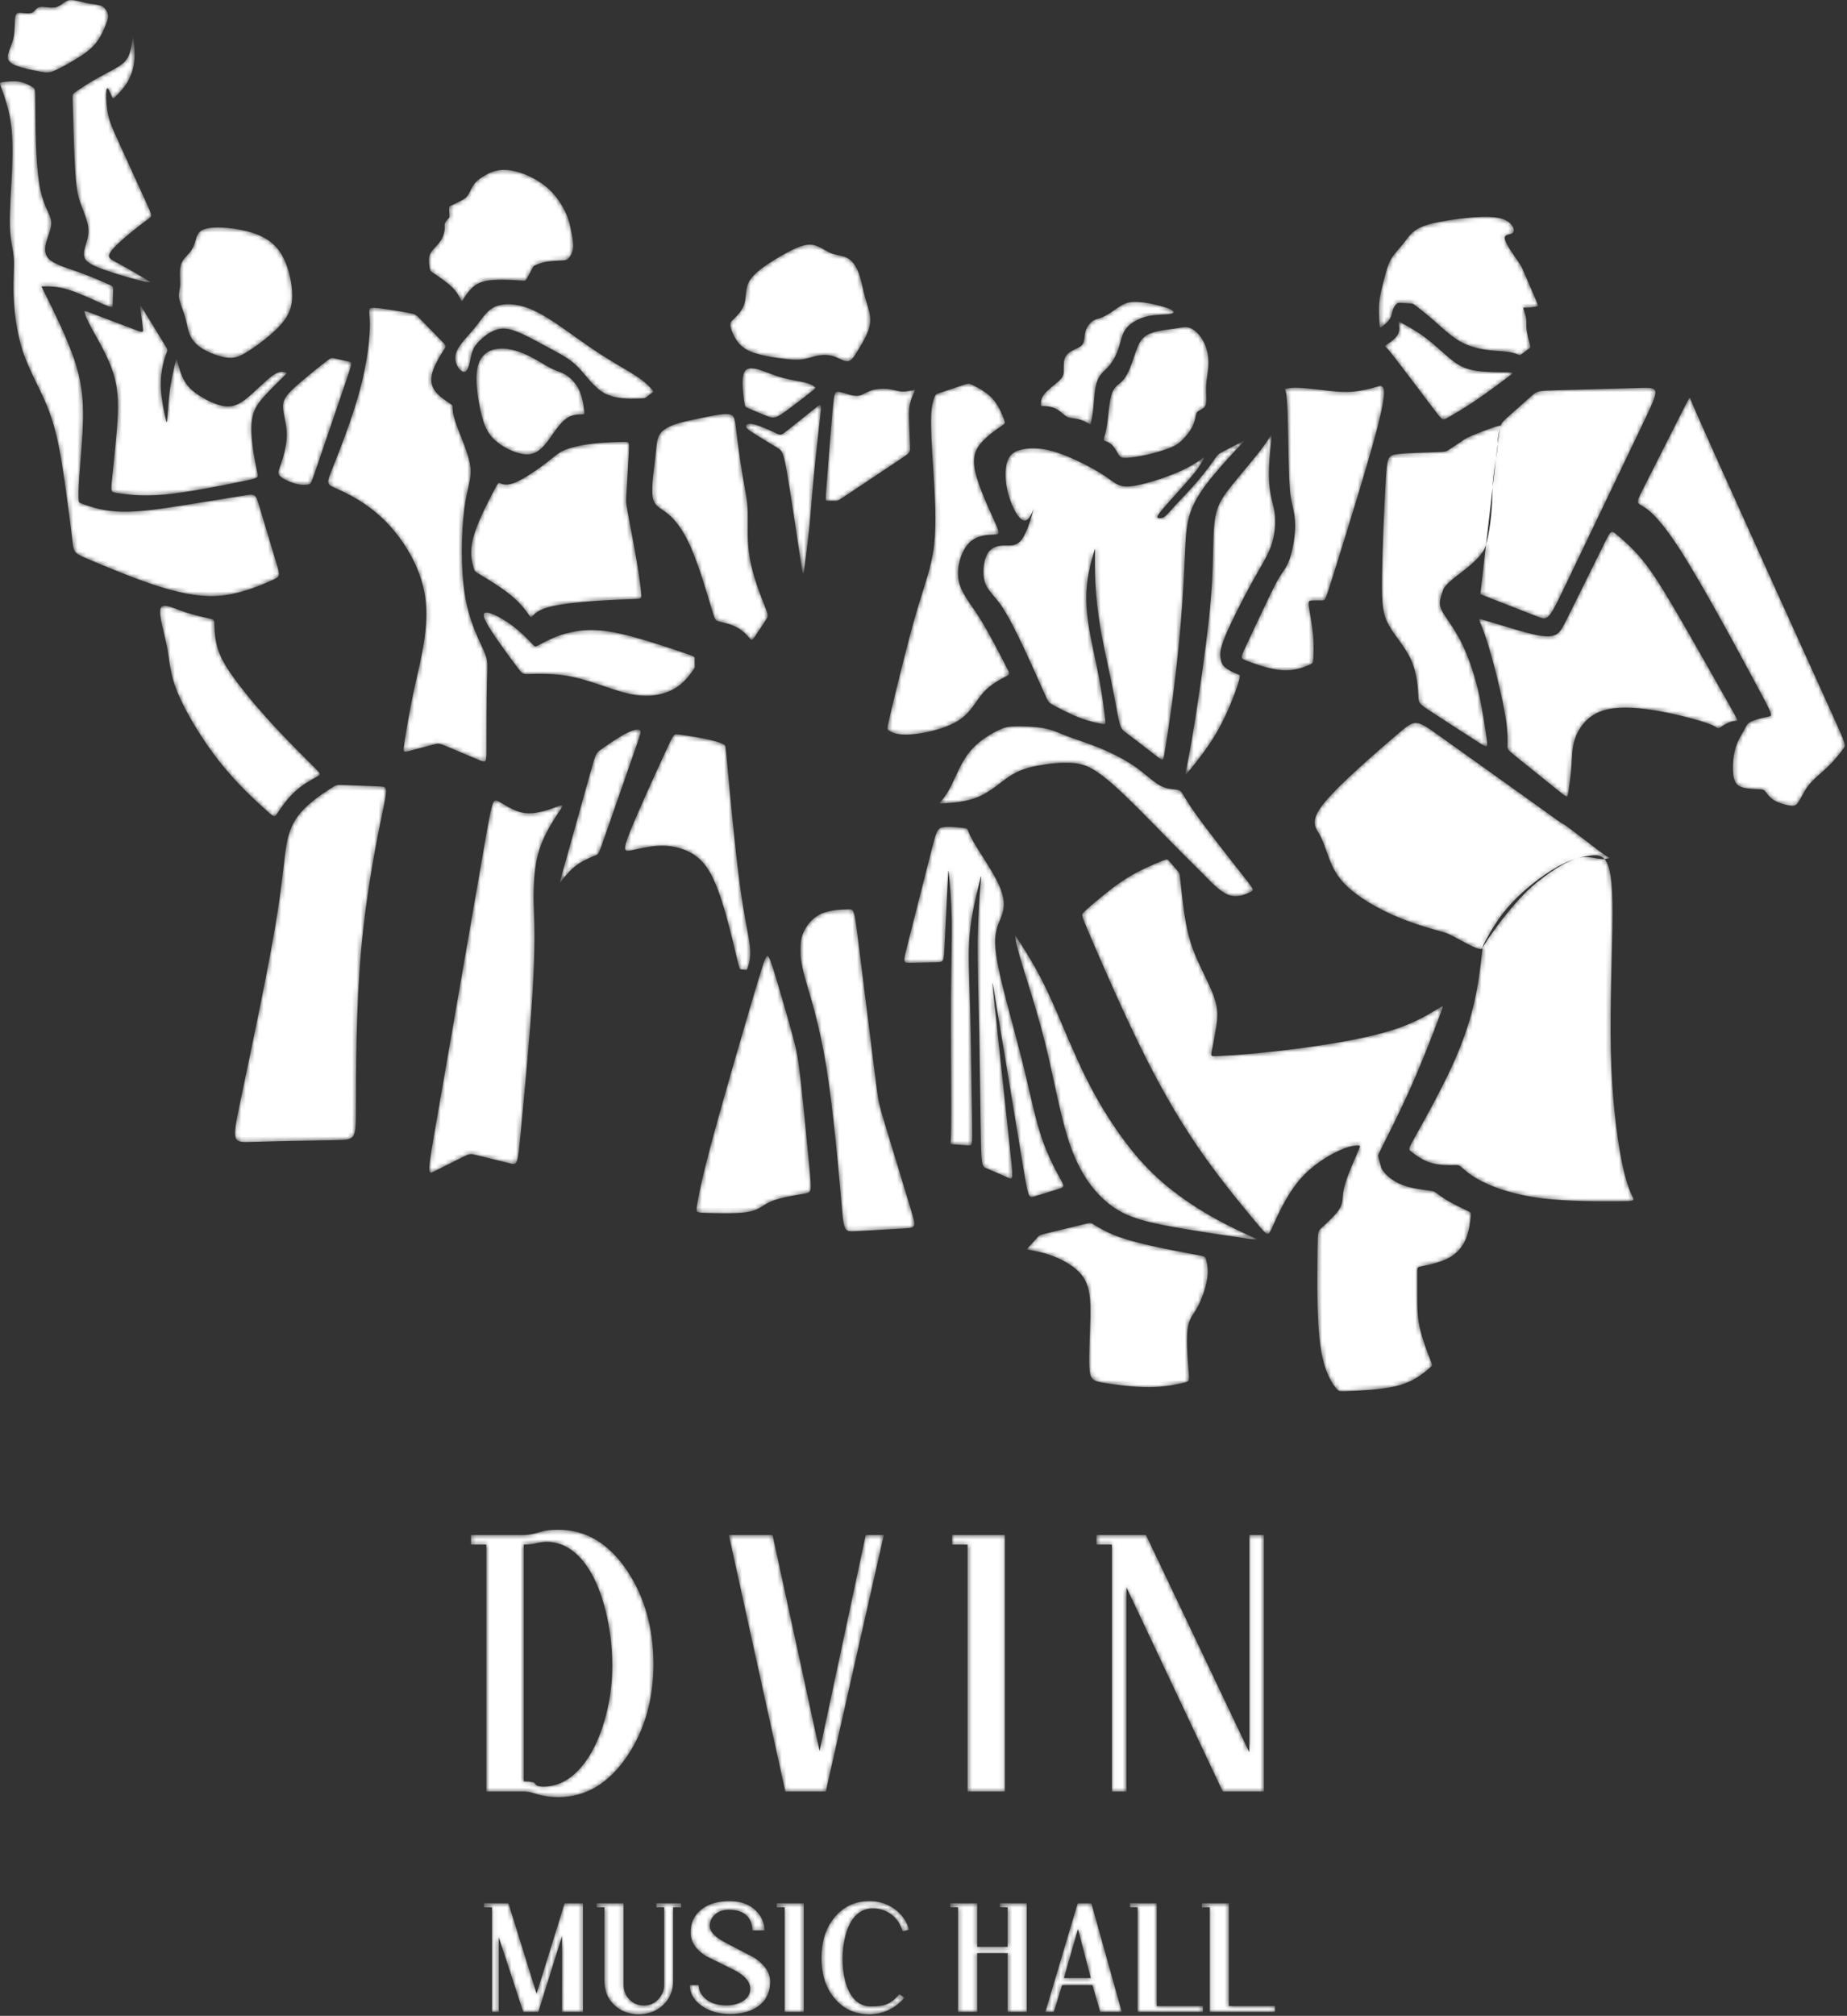<?xml version="1.0" encoding="UTF-8"?> <svg xmlns="http://www.w3.org/2000/svg" width="417" height="455" viewBox="0 0 417 455" fill="none"><rect x="0" y="0" width="417" height="455" fill="#333333" stroke="none"/><mask id="mask0_1548_4" style="mask-type:luminance" maskUnits="userSpaceOnUse" x="0" y="0" width="417" height="315"><path d="M335.014 127.152C335.755 120.745 337.21 108.219 337.937 101.954C338.666 95.691 338.666 95.691 340.07 94.443C341.473 93.196 344.28 90.7 345.684 89.453C347.087 88.204 347.087 88.204 351.712 88.075C356.339 87.945 365.592 87.685 370.218 87.556C374.845 87.425 374.845 87.425 370.633 96.21C366.424 104.996 358.004 122.566 353.793 131.35C349.583 140.134 349.583 140.134 347.022 139.134C344.462 138.134 339.342 136.133 336.782 135.133C334.221 134.131 334.221 134.131 334.233 133.988C334.247 133.845 334.274 133.559 335.014 127.152ZM387.778 103.942C393.653 117.029 405.193 142.55 410.988 155.311C416.784 168.073 416.837 168.073 416.29 168.827C415.745 169.581 414.601 171.089 413.38 172.361C412.159 173.635 410.858 174.675 409.858 175.611C408.857 176.546 408.155 177.378 407.531 178.405C406.907 179.432 406.362 180.653 405.855 181.29C405.349 181.927 404.88 181.979 403.933 181.81C402.984 181.641 401.554 181.251 400.554 180.64C399.553 180.029 398.981 179.197 398.643 178.743C398.305 178.289 398.201 178.21 397.239 178.158C396.277 178.106 394.459 178.079 393.275 177.69C392.093 177.3 391.547 176.546 391.34 174.935C391.131 173.324 391.261 170.854 391.781 168.983C392.301 167.112 393.211 165.838 393.718 164.902C394.225 163.966 394.329 163.369 395.355 162.863C396.381 162.355 398.33 161.939 399.305 161.732C400.28 161.524 400.28 161.524 396.343 154.194C392.405 146.865 384.528 132.207 379.382 124.19C374.236 116.173 371.818 114.794 370.61 114.105C369.402 113.416 369.402 113.416 371.416 109.44C373.43 105.464 377.459 97.51 379.472 93.534C381.487 89.558 381.487 89.558 381.592 89.882C381.696 90.206 381.904 90.857 387.778 103.942ZM338.152 100.128C338.204 101.946 337.08 106.421 337.002 110.008C336.924 113.594 336.693 118.735 335.498 122.971C334.303 127.208 326.79 130.565 325.828 133.138C324.867 135.711 324.867 136.647 325.699 138.129C326.53 139.611 328.194 141.637 329.728 144.601C331.261 147.564 332.664 151.463 333.679 155.672C334.691 159.883 335.316 164.405 335.627 166.667C335.94 168.928 335.94 168.928 333.315 167.237C330.689 165.548 325.439 162.169 322.84 160.455C320.242 158.738 320.292 158.687 320.215 156.998C320.137 155.308 319.929 151.981 318.629 149.044C317.33 146.107 314.938 143.561 313.587 141.17C312.236 138.779 311.923 136.543 312.002 130.306C312.081 124.067 312.548 113.828 312.86 108.499C313.172 103.171 313.327 102.756 315.562 102.497C317.797 102.236 322.112 102.133 324.294 102.054C326.479 101.976 326.531 101.924 327.415 101.326C328.298 100.729 330.014 99.584 330.871 99.012C331.728 98.441 338.941 95.682 338.837 96.046C338.732 96.409 338.1 98.309 338.152 100.128ZM335.631 144.442C336.332 146.598 337.164 149.56 337.995 152.913C338.827 156.266 339.659 160.009 340.048 162.79C340.44 165.571 340.387 167.39 340.361 168.301C340.336 169.209 340.336 169.209 342.596 171.03C344.857 172.848 349.38 176.487 351.64 178.306C353.903 180.126 353.903 180.126 354.084 178.88C354.266 177.631 354.63 175.136 354.785 172.875C354.942 170.613 354.889 168.586 355.696 166.429C356.502 164.272 358.165 161.985 360.842 160.789C363.518 159.593 367.21 159.489 371.498 160.035C375.786 160.581 380.673 161.778 383.505 162.607C386.338 163.44 387.119 163.908 387.508 164.168C387.898 164.428 387.898 164.479 388.313 164.22C388.729 163.96 389.561 163.388 390.314 163.075C391.069 162.764 391.744 162.711 392.083 162.686C392.42 162.66 392.42 162.66 390.004 158.372C387.585 154.083 382.751 145.507 379.14 139.296C375.526 133.083 373.135 129.237 370.77 126.35C368.405 123.466 366.067 121.542 364.896 120.582C363.726 119.619 363.726 119.619 362.012 123.077C360.296 126.534 356.865 133.447 354.889 137.449C352.915 141.452 352.395 142.543 351.485 143.116C350.575 143.686 349.277 143.739 347.56 143.453C345.846 143.167 343.715 142.543 341.348 141.841C338.983 141.139 336.386 140.361 335.085 139.971C333.785 139.581 333.785 139.581 334.073 140.257C334.358 140.932 334.93 142.284 335.631 144.442ZM299.162 180.976C295.603 185.264 296.902 186.615 297.811 188.176C298.722 189.734 299.24 191.503 299.994 193.53C300.749 195.558 301.735 197.845 304.282 200.21C306.83 202.575 310.937 205.018 315.198 206.836C319.461 208.656 323.879 209.852 326.088 210.451C328.297 211.049 334.129 215.182 334.726 213.987C335.324 212.792 336.526 211.059 338.554 208.33C340.581 205.602 343.856 201.701 346.793 199.336C349.73 196.972 352.735 194.91 355.62 193.871C358.505 192.831 360.875 194.112 362.252 193.905C363.63 193.697 363.629 193.697 362.693 193.229C361.758 192.761 354.029 186.564 353.093 186.071C352.156 185.577 352.157 185.524 346.725 181.626C341.293 177.726 330.429 169.983 324.997 166.11C319.565 162.238 319.565 162.238 315.355 165.85C311.145 169.463 302.724 176.687 299.162 180.976ZM362.508 194.232C363.444 195.581 364.069 198.333 364.069 206.05C364.069 213.768 363.444 226.455 363.679 237.091C363.912 247.727 365.005 256.312 366.045 261.643C367.083 266.972 368.072 269.048 368.565 270.085C369.059 271.121 369.059 271.121 365.342 271.146C361.625 271.17 354.193 271.219 348.266 270.494C342.341 269.77 337.922 268.276 335.037 266.877C332.153 265.478 330.801 264.176 330.073 263.549C329.346 262.922 329.242 262.969 328.098 262.994C326.954 263.017 324.771 263.017 322.9 262.415C321.028 261.812 319.47 260.606 318.689 260.004C317.911 259.4 317.911 259.4 319.65 256.289C321.392 253.178 324.875 246.955 327.448 241.455C330.02 235.957 331.685 231.181 332.75 226.647C333.816 222.113 334.283 217.819 334.517 215.673C334.751 213.527 334.751 213.527 335.348 212.417C335.946 211.308 337.143 209.089 338.754 206.893C340.365 204.699 342.392 202.529 344.862 200.43C347.332 198.333 350.241 196.306 352.684 195.076C355.128 193.846 357.103 193.411 358.715 193.171C360.326 192.93 361.574 192.881 362.508 194.232ZM315.272 81.229C317.449 84.036 321.556 89.494 323.608 92.223C325.662 94.953 325.662 94.953 326.806 94.304C327.949 93.653 330.236 92.352 332.939 90.534C335.642 88.715 338.762 86.376 340.32 85.207C341.88 84.036 341.88 84.036 340.32 84.036C338.762 84.036 335.642 84.036 333.355 83.699C331.069 83.36 329.612 82.686 327.87 81.333C326.13 79.982 324.102 77.954 322.024 76.369C319.944 74.784 317.812 73.64 316.748 73.068C315.682 72.496 315.682 72.496 315.784 73.016C315.89 73.536 316.096 74.576 315.583 75.512C315.069 76.447 313.836 77.279 313.217 77.695C312.601 78.11 312.601 78.11 312.724 78.188C312.849 78.267 313.096 78.422 315.272 81.229ZM339.759 54.011C340.019 55.155 341.787 57.624 342.67 58.897C343.553 60.171 343.553 60.249 344.19 61.744C344.827 63.237 346.101 66.149 346.725 67.617C347.349 69.085 347.323 69.111 347.011 69.176C346.7 69.242 346.101 69.346 345.53 69.398C344.958 69.449 344.413 69.449 344.139 69.449C343.866 69.449 343.866 69.449 344.021 69.905C344.179 70.359 344.489 71.27 344.581 72.037C344.672 72.802 344.543 73.426 344.672 74.466C344.802 75.505 345.191 76.961 345.386 77.689C345.58 78.415 345.58 78.415 345.179 78.715C344.776 79.014 343.97 79.611 343.567 79.911C343.164 80.209 343.164 80.209 342.787 80.054C342.411 79.899 341.658 79.585 340.462 79.417C339.266 79.247 337.628 79.222 336.029 79.028C334.431 78.832 332.872 78.468 331.508 77.948C330.143 77.429 328.974 76.752 327.517 75.611C326.062 74.466 324.321 72.854 322.852 71.594C321.384 70.334 320.188 69.423 319.578 68.969C318.967 68.514 318.942 68.514 318.447 68.488C317.953 68.462 316.991 68.41 316.42 68.371C315.848 68.332 315.666 68.306 315.38 68.541C315.095 68.773 314.704 69.269 314.483 69.905C314.263 70.543 314.211 71.322 313.755 72.037C313.301 72.75 312.443 73.401 312.002 73.725C311.559 74.05 311.533 74.05 311.455 73.037C311.379 72.022 311.247 69.996 311.404 68.228C311.559 66.46 312.002 64.954 312.417 63.343C312.833 61.731 313.224 60.015 313.964 58.65C314.704 57.286 315.796 56.273 316.718 55.116C317.642 53.96 318.395 52.66 319.954 51.724C321.513 50.789 323.88 50.217 327.037 49.724C330.196 49.23 334.146 48.812 336.744 48.981C339.344 49.151 340.591 49.904 341.241 50.71C341.891 51.517 341.943 52.374 341.345 52.712C340.748 53.05 339.5 52.869 339.759 54.011ZM290.68 92.631C290.825 96.426 290.873 103.495 291.044 107.602C291.213 111.708 291.505 112.852 291.821 114.204C292.136 115.556 292.476 117.115 292.404 119.245C292.331 121.377 291.845 124.08 291.261 125.874C290.68 127.666 290 128.551 289.393 129.434C288.786 130.318 288.25 131.201 286.697 134.398C285.144 137.595 282.569 143.105 281.282 145.861C279.994 148.616 279.994 148.616 281.695 149.239C283.394 149.862 286.794 151.111 289.537 151.292C292.282 151.474 294.37 150.59 295.414 150.149C296.459 149.706 296.459 149.706 296.507 148.641C296.556 147.575 296.653 145.444 296.434 143.105C296.215 140.766 295.68 138.219 295.511 136.919C295.342 135.62 295.536 135.568 296.215 135.542C296.895 135.516 298.061 135.516 298.644 135.516C299.227 135.516 299.227 135.516 301.68 127.667C304.132 119.817 309.036 104.12 311.101 96.036C313.164 87.954 312.387 87.485 312.047 87.252C311.708 87.017 311.804 87.017 310.736 87.329C309.668 87.641 307.434 88.264 305.127 88.421C302.821 88.577 300.441 88.264 298.304 88.005C296.168 87.745 294.273 87.537 292.937 87.511C291.602 87.485 290.825 87.641 290.437 87.719C290.049 87.797 290.049 87.797 290.169 88.057C290.291 88.317 290.534 88.836 290.68 92.631ZM247.05 213.385C249.493 219.051 254.173 229.759 258.641 238.648C263.112 247.537 267.374 254.607 271.949 261.052C276.524 267.498 281.409 273.32 283.854 276.231C286.297 279.142 286.297 279.142 287.336 276.803C288.376 274.463 290.455 269.784 293.366 266.355C296.276 262.924 300.019 260.741 302.462 259.65C304.906 258.557 306.048 258.557 306.621 258.557C307.193 258.557 307.193 258.557 306.412 260.325C305.634 262.092 304.074 265.626 303.503 267.915C302.93 270.2 303.345 271.24 302.513 272.696C301.682 274.151 299.603 276.022 298.564 276.958C297.524 277.894 297.524 277.894 297.472 281.95C297.42 286.004 297.316 294.113 297.68 299.623C298.045 305.133 298.875 308.044 299.708 310.02C300.539 311.994 301.371 313.034 301.839 313.553C302.307 314.073 302.409 314.073 304.801 313.969C307.193 313.866 311.871 313.657 315.145 312.877C318.421 312.098 320.291 310.745 321.435 309.862C322.579 308.978 322.996 308.563 323.203 308.355C323.412 308.148 323.412 308.148 322.839 306.693C322.269 305.237 321.124 302.325 320.552 299.727C319.979 297.127 319.979 294.841 319.979 292.605C319.979 290.37 319.979 288.186 319.979 287.095C319.979 286.004 319.979 286.004 321.279 285.744C322.579 285.483 325.178 284.964 327.101 283.924C329.025 282.886 330.272 281.326 331 279.532C331.728 277.738 331.936 275.711 332.04 274.697C332.144 273.684 332.144 273.684 331.26 273.267C330.377 272.852 328.609 272.021 327.206 271.214C325.802 270.41 324.762 269.63 324.242 269.241C323.722 268.851 323.722 268.851 322.474 268.693C321.227 268.538 318.733 268.226 316.81 267.524C314.885 266.822 313.535 265.731 312.78 264.926C312.027 264.119 311.871 263.601 311.792 263.341C311.714 263.08 311.714 263.08 311.61 262.69C311.506 262.3 311.3 261.52 311.196 261.13C311.092 260.741 311.092 260.741 312.312 258.322C313.535 255.905 315.977 251.073 318.135 246.29C320.291 241.508 322.164 236.778 323.412 233.556C324.658 230.333 325.282 228.617 325.594 227.759C325.906 226.902 325.907 226.902 324.424 227.813C322.943 228.722 319.979 230.541 315.796 232.023C311.612 233.503 306.205 234.648 300.486 235.583C294.77 236.518 288.739 237.245 284.165 237.688C279.591 238.129 276.472 238.286 274.913 238.363C273.353 238.441 273.353 238.441 273.588 237.272C273.821 236.101 274.289 233.763 274.601 231.684C274.913 229.605 275.068 227.784 274.107 225.029C273.145 222.275 271.067 218.584 269.739 215.309C268.414 212.035 267.842 209.176 267.401 206.213C266.958 203.249 266.647 200.182 266.491 198.649C266.335 197.115 266.335 197.115 265.868 196.571C265.4 196.025 264.465 194.932 263.997 194.386C263.529 193.841 263.529 193.841 262.072 194.44C260.617 195.037 257.707 196.232 255.002 197.844C252.301 199.456 249.805 201.483 248.09 202.913C246.374 204.342 245.437 205.173 244.919 205.667C244.399 206.16 244.296 206.316 244.346 206.707C244.399 207.097 244.607 207.72 247.05 213.385ZM284.087 102.278C282.477 104.319 279.98 107.229 278.162 109.491C276.343 111.752 275.198 113.363 274.601 115.702C274.003 118.042 273.952 121.109 273.873 124.773C273.796 128.437 273.692 132.7 272.937 139.692C272.184 146.683 270.779 156.403 269.766 162.771C268.752 169.139 268.129 172.154 267.818 173.662C267.506 175.168 267.506 175.168 268.752 173.635C270.001 172.101 272.496 169.035 274.497 165.656C276.499 162.277 278.006 158.587 278.838 156.327C279.67 154.065 279.825 153.233 279.904 152.817C279.982 152.402 279.982 152.402 279.331 152.128C278.681 151.855 277.381 151.31 276.628 150.672C275.875 150.035 275.667 149.308 275.549 148.426C275.433 147.54 275.407 146.501 276.706 143.397C278.006 140.29 280.631 135.117 282.658 131.453C284.684 127.788 286.115 125.63 286.946 123.319C287.778 121.004 288.013 118.535 287.869 116.612C287.726 114.689 287.207 113.311 286.881 111.647C286.556 109.984 286.427 108.034 286.505 105.695C286.582 103.357 286.869 100.626 287.012 99.263C287.155 97.898 287.155 97.898 286.79 98.484C286.427 99.067 285.699 100.237 284.087 102.278ZM238.773 102.184C235.359 101.055 232.95 101.055 231.117 101.38C229.284 101.706 228.029 102.359 227.428 104.142C226.825 105.924 226.874 108.835 227.703 111.748C228.53 114.66 230.137 117.57 231.367 117.52C232.597 117.471 233.452 114.458 233.327 115.01C233.202 115.563 232.096 119.68 230.817 121.561C229.535 123.445 228.081 123.093 226.622 123.119C225.168 123.144 223.712 123.545 222.859 125.126C222.005 126.706 221.754 129.467 222.331 131.35C222.909 133.233 224.314 134.237 225.896 136.471C227.478 138.706 229.235 142.169 231.066 146.059C232.899 149.95 234.807 154.267 235.761 156.427C236.714 158.585 236.714 158.585 237.944 159.238C239.174 159.89 241.633 161.196 243.792 162.024C245.951 162.853 247.808 163.203 248.738 163.379C249.667 163.554 249.667 163.553 249.465 161.873C249.265 160.19 248.863 156.828 248.11 152.887C247.357 148.946 246.252 144.428 245.7 140.663C245.148 136.897 245.148 133.885 245.5 131.175C245.851 128.463 246.555 126.053 246.905 124.849C247.258 123.645 247.258 123.645 247.231 124.873C247.207 126.103 247.155 128.565 247.306 131.576C247.457 134.589 247.808 138.152 248.487 142.068C249.164 145.985 250.168 150.25 250.947 154.066C251.725 157.881 252.276 161.245 252.701 162.978C253.13 164.709 253.431 164.81 255.062 166.015C256.695 167.22 259.656 169.528 261.136 170.682C262.618 171.837 262.618 171.837 262.968 169.679C263.32 167.52 264.023 163.203 264.725 157.857C265.43 152.51 266.132 146.135 266.61 140.386C267.085 134.637 267.337 129.518 267.514 125.477C267.688 121.435 267.789 118.474 268.756 115.662C269.722 112.852 271.553 110.191 273.761 107.493C275.972 104.794 278.557 102.059 279.849 100.689C281.142 99.322 281.142 99.322 280.124 99.849C279.108 100.376 277.075 101.431 276.059 101.959C275.041 102.485 275.041 102.485 274.339 103.477C273.636 104.468 272.23 106.452 270.485 108.497C268.742 110.543 266.659 112.652 265.352 114.07C264.048 115.487 263.522 116.215 262.957 116.603C262.393 116.993 261.788 117.042 261.474 116.918C261.161 116.792 261.138 116.491 262.681 114.684C264.223 112.878 267.336 109.563 269.142 107.38C270.951 105.196 271.452 104.142 271.717 103.616C271.98 103.089 272.006 103.089 271.201 103.664C270.399 104.244 268.768 105.397 265.605 106.726C262.441 108.057 257.749 109.564 255.062 109.778C252.376 109.991 251.7 108.911 249.151 107.241C246.605 105.573 242.187 103.313 238.773 102.184ZM235.801 164.386C233.774 163.994 230.967 163.889 229.174 163.94C227.38 163.991 226.6 164.2 224.935 165.057C223.273 165.916 220.726 167.423 218.855 169.764C216.983 172.101 215.788 175.272 214.748 177.352C213.708 179.43 212.824 180.417 212.383 180.912C211.941 181.405 211.941 181.405 213.526 181.301C215.111 181.197 218.282 180.988 220.985 179.82C223.688 178.651 225.925 176.52 228.002 175.168C230.083 173.817 232.006 173.246 234.369 172.803C236.735 172.361 239.544 172.05 241.986 172.206C244.429 172.36 246.509 172.986 250.485 176.364C254.462 179.742 260.335 185.876 264.131 189.75C267.926 193.622 269.64 195.234 271.535 197.165C273.43 199.097 275.504 201.35 277.48 202.026C279.455 202.702 281.331 201.802 282.269 201.351C283.208 200.899 283.208 200.899 280.505 197.474C277.802 194.047 272.395 187.196 269.692 183.354C266.989 179.513 266.989 178.682 266.209 178.369C265.431 178.057 263.871 178.265 262.208 177.454C260.543 176.643 258.776 174.815 256.41 173.15C254.046 171.484 251.083 169.98 248.301 168.839C245.52 167.698 242.921 166.918 240.999 166.189C239.075 165.458 237.827 164.778 235.801 164.386ZM230.783 217.767C232.058 221.951 234.397 228.968 236.267 236.688C238.139 244.407 239.542 252.827 241.803 259.04C244.065 265.252 247.183 269.254 250.459 271.8C253.732 274.348 257.163 275.44 262.856 276.558C268.548 277.674 276.5 278.819 280.477 279.391C284.454 279.961 284.454 279.961 282.661 279.157C280.868 278.351 277.281 276.738 273.382 274.504C269.483 272.269 265.273 269.41 261.687 266.187C258.1 262.963 255.136 259.377 252.407 255.48C249.679 251.581 247.183 247.369 244.844 242.588C242.505 237.805 240.322 232.452 238.554 228.37C236.788 224.291 235.437 221.483 233.929 218.78C232.421 216.077 230.758 213.478 229.926 212.178C229.095 210.879 229.095 210.879 229.197 211.555C229.303 212.23 229.51 213.582 230.783 217.767ZM210.055 192.889C208.734 198.073 206.288 207.709 205.067 212.527C203.843 217.344 203.843 217.344 205.384 217.321C206.924 217.296 210.006 217.246 211.546 217.197C213.088 217.149 213.088 217.099 213.258 213.553C213.429 210.008 213.772 202.964 213.943 199.443C214.114 195.92 214.114 195.92 214.286 197.78C214.457 199.638 214.801 203.356 214.872 207.635C214.945 211.915 214.751 216.758 214.701 224.926C214.652 233.094 214.751 244.587 214.751 250.676C214.751 256.768 214.652 257.451 214.604 257.818C214.555 258.186 214.554 258.234 215.386 258.307C216.217 258.38 217.88 258.479 218.712 258.527C219.543 258.576 219.543 258.576 219.471 252.829C219.397 247.082 219.249 235.588 219.031 227.641C218.81 219.692 218.516 215.291 218.931 210.815C219.349 206.339 220.474 201.79 221.036 199.517C221.598 197.242 221.598 197.242 221.402 199.492C221.206 201.742 220.816 206.241 220.742 212.036C220.668 217.833 220.912 224.926 221.084 233.705C221.254 242.485 221.353 252.951 221.476 258.162C221.598 263.37 221.745 263.321 222.968 263.81C224.191 264.299 226.489 265.326 227.638 265.84C228.788 266.353 228.788 266.353 227.956 258.601C227.124 250.848 225.462 235.344 224.63 227.591C223.8 219.839 223.8 219.839 225.192 228.276C226.587 236.713 229.375 253.588 230.769 262.026C232.164 270.462 232.164 270.462 233.533 270.047C234.902 269.631 237.641 268.799 239.01 268.359C240.381 267.918 240.381 267.87 239.451 266.183C238.522 264.496 236.663 261.168 235.196 256.84C233.728 252.511 232.652 247.18 231.381 241.897C230.108 236.616 228.642 231.381 227.296 226.245C225.951 221.111 224.728 216.072 224.68 212.796C224.63 209.519 225.755 208.002 226.294 206.26C226.836 204.518 226.79 202.549 225.566 199.81C224.344 197.069 221.943 193.56 220.548 191.293C219.153 189.025 218.761 187.997 218.565 187.484C218.369 186.971 218.369 186.971 217.268 186.848C216.17 186.727 213.969 186.481 212.77 186.727C211.571 186.971 211.376 187.703 210.055 192.889ZM237.953 283.595C240.319 284.53 243.126 286.089 244.607 288.325C246.089 290.561 246.244 293.472 246.167 297.397C246.088 301.322 245.776 306.259 245.959 308.857C246.14 311.457 246.816 311.718 249.285 312.134C251.755 312.549 256.017 313.12 259.526 313.095C263.036 313.069 265.79 312.445 267.167 312.133C268.545 311.82 268.545 311.82 268.363 309.56C268.181 307.298 267.816 302.777 268.104 300.177C268.388 297.578 269.324 296.903 270.286 295.188C271.247 293.472 272.235 290.717 272.546 288.611C272.86 286.506 272.495 285.052 272.313 284.322C272.132 283.594 272.132 283.594 269.896 283.18C267.661 282.763 263.191 281.931 259.63 281.126C256.069 280.321 253.418 279.541 251.338 278.683C249.259 277.826 247.753 276.889 246.999 276.421C246.244 275.954 246.244 275.954 244.322 276.421C242.399 276.889 238.552 277.826 236.628 278.293C234.706 278.761 234.706 278.761 234.212 279.307C233.717 279.853 232.729 280.944 232.236 281.489C231.743 282.036 231.743 282.036 232.702 282.192C233.665 282.348 235.589 282.66 237.953 283.595ZM264.213 70.869C263.186 71.038 261.134 70.96 259.314 71.337C257.495 71.715 255.91 72.546 254.921 73.43C253.934 74.313 253.545 75.248 253.231 76.25C252.92 77.25 252.687 78.316 252.257 79.407C251.83 80.498 251.204 81.616 250.529 82.435C249.853 83.254 249.126 83.774 248.554 84.503C247.981 85.23 247.567 86.165 247.32 87.53C247.073 88.894 246.994 90.688 246.837 92.142C246.683 93.599 246.448 94.716 246.344 95.274C246.24 95.834 246.267 95.834 245.774 95.573C245.279 95.314 244.265 94.794 243.368 94.586C242.472 94.377 241.693 94.482 240.939 94.093C240.184 93.703 239.457 92.819 238.495 92.312C237.534 91.805 236.338 91.674 235.714 91.663C235.091 91.648 235.038 91.753 235 91.351C234.961 90.946 234.936 90.037 235.727 89.011C236.521 87.984 238.132 86.84 239.028 86.022C239.925 85.203 240.106 84.71 240.145 83.878C240.185 83.046 240.08 81.877 240.353 81.006C240.626 80.135 241.278 79.563 242.121 79.122C242.966 78.679 244.006 78.369 244.46 77.653C244.916 76.938 244.785 75.821 245.071 74.806C245.358 73.794 246.058 72.884 246.722 72.43C247.384 71.974 248.009 71.974 248.853 71.624C249.698 71.272 250.763 70.57 251.751 69.882C252.739 69.194 253.648 68.517 254.909 68.258C256.169 67.997 257.78 68.154 259.561 68.492C261.342 68.83 263.29 69.349 264.266 69.817C265.241 70.285 265.24 70.7 264.213 70.869ZM268.999 74.16C269.922 74.628 270.988 75.694 271.714 77.072C272.442 78.449 272.833 80.138 272.845 81.776C272.859 83.414 272.495 84.999 272.364 86.39C272.234 87.78 272.338 88.975 272.351 89.898C272.365 90.821 272.286 91.471 271.922 91.901C271.56 92.329 270.908 92.536 270.544 92.783C270.182 93.03 270.104 93.316 269.96 93.954C269.817 94.59 269.609 95.577 269.064 96.578C268.517 97.578 267.634 98.593 266.906 99.32C266.179 100.048 265.607 100.489 264.307 101.022C263.008 101.555 260.981 102.178 259.044 102.621C257.107 103.063 255.263 103.323 254.21 103.348C253.157 103.374 252.899 103.166 252.533 102.594C252.171 102.023 251.703 101.088 251.13 100.502C250.558 99.918 249.883 99.684 249.532 99.554C249.18 99.424 249.156 99.397 249.298 98.827C249.44 98.255 249.753 97.137 249.986 95.499C250.22 93.862 250.376 91.705 250.662 90.224C250.949 88.742 251.364 87.935 251.819 87.403C252.274 86.869 252.768 86.609 253.301 86.078C253.834 85.544 254.404 84.739 254.951 83.479C255.497 82.219 256.017 80.502 256.51 79.151C257.005 77.8 257.471 76.811 258.252 76.124C259.032 75.434 260.123 75.045 261.254 74.785C262.384 74.525 263.554 74.394 264.438 74.278C265.322 74.16 265.919 74.058 266.606 73.939C267.297 73.822 268.077 73.692 268.999 74.16ZM210.716 106.162C210.378 100.835 210.118 96.624 210.222 93.945C210.325 91.269 210.793 90.125 211.027 89.553C211.261 88.982 211.261 88.982 212.508 88.566C213.756 88.15 216.251 87.318 217.499 86.903C218.746 86.487 218.746 86.487 219.734 86.98C220.722 87.475 222.698 88.462 224.075 89.97C225.453 91.476 226.232 93.504 226.622 94.518C227.011 95.531 227.011 95.531 226.023 96.208C225.037 96.883 223.061 98.236 221.658 99.794C220.254 101.353 219.423 103.121 220.202 106.552C220.982 109.982 223.372 115.076 224.569 117.728C225.764 120.378 225.764 120.587 224.49 120.665C223.217 120.743 220.67 120.691 218.85 122.484C217.032 124.278 215.938 127.916 216.407 130.827C216.875 133.739 218.902 135.922 221.085 139.353C223.269 142.782 225.609 147.461 226.83 149.801C228.051 152.139 228.155 152.139 227.064 152.711C225.971 153.284 223.685 154.427 221.996 156.323C220.305 158.221 219.214 160.873 216.252 162.719C213.289 164.563 208.454 165.604 205.466 165.786C202.478 165.967 201.334 165.291 200.761 164.954C200.189 164.615 200.189 164.615 201.359 159.754C202.529 154.895 204.869 145.174 206.818 138.469C208.766 131.763 210.326 128.072 210.898 123.004C211.47 117.936 211.054 111.491 210.716 106.162ZM187.919 93.225C187.552 97.411 186.948 105.222 186.646 109.129C186.344 113.034 186.344 113.034 186.819 113.034C187.293 113.034 188.242 113.034 188.719 113.034C189.193 113.034 189.193 113.034 191.911 111.222C194.631 109.409 200.069 105.784 202.787 103.971C205.507 102.159 205.507 102.159 205.463 100.972C205.421 99.784 205.334 97.411 205.269 95.598C205.204 93.785 205.162 92.534 205.398 91.347C205.636 90.16 206.154 89.036 206.413 88.477C206.671 87.916 206.671 87.916 206.154 88.045C205.636 88.175 204.601 88.434 203.586 88.368C202.573 88.305 201.579 87.916 200.393 87.786C199.206 87.657 197.824 87.786 196.788 88.11C195.753 88.433 195.062 88.951 194.35 89.189C193.638 89.427 192.904 89.384 191.933 89.125C190.962 88.866 189.753 88.391 189.085 88.434C188.415 88.477 188.286 89.039 187.919 93.225ZM170.243 95.774C171.647 96.111 173.986 97.204 175.156 97.749C176.325 98.295 176.325 98.295 177.859 97.074C179.393 95.852 182.459 93.408 183.992 92.188C185.527 90.966 185.527 90.966 185.188 93.929C184.851 96.891 184.174 102.817 183.734 107.47C183.291 112.122 183.083 115.501 182.719 119.087C182.356 122.675 181.836 126.47 181.576 128.366C181.315 130.263 181.315 130.263 180.613 125.56C179.912 120.855 178.508 111.446 177.677 106.664C176.845 101.881 176.585 101.726 175.336 100.972C174.09 100.218 171.855 98.866 170.452 97.984C169.048 97.1 168.476 96.683 168.424 96.268C168.372 95.852 168.84 95.436 170.243 95.774ZM181.748 220.745C182.788 224.513 184.867 230.543 186.504 240.472C188.142 250.4 189.338 264.226 189.935 271.141C190.534 278.053 190.534 278.053 193.264 277.897C195.992 277.741 201.45 277.43 204.179 277.274C206.908 277.118 206.908 277.118 205.478 272.414C204.049 267.709 201.19 258.301 199.761 253.596C198.331 248.892 198.331 248.892 197.42 241.615C196.511 234.338 194.691 219.783 193.782 212.506C192.872 205.228 192.872 205.228 191.52 205.253C190.169 205.28 187.466 205.332 185.464 206.215C183.463 207.099 182.163 208.814 181.488 210.243C180.812 211.673 180.762 212.817 180.735 214.142C180.71 215.467 180.71 216.975 181.748 220.745ZM170.371 223.943C167.927 232.155 163.302 248.011 160.728 257.575C158.155 267.139 157.636 270.414 157.376 272.051C157.116 273.688 157.116 273.688 159.428 273.767C161.742 273.845 166.369 274 168.968 273.532C171.567 273.064 172.139 271.973 174.165 271.141C176.192 270.31 179.675 269.737 181.441 269.452C183.21 269.167 183.261 269.167 182.82 264.358C182.377 259.55 181.443 249.934 180.819 244.345C180.195 238.756 179.882 237.197 179.025 234.002C178.168 230.804 176.764 225.97 175.724 222.46C174.685 218.952 174.01 216.77 173.541 215.963C173.073 215.157 172.814 215.729 170.371 223.943ZM142.231 187.739C143.999 183.294 148.053 174.457 150.08 170.038C152.109 165.621 152.109 165.621 153.044 165.751C153.98 165.881 155.85 166.14 157.592 166.451C159.333 166.763 160.946 167.127 161.957 167.44C162.973 167.752 163.388 168.011 163.595 168.143C163.804 168.272 163.804 168.272 164.349 174.171C164.895 180.071 165.987 191.871 167.027 199.616C168.067 207.36 169.053 211.052 169.315 213.599C169.574 216.147 169.106 217.55 168.872 218.251C168.638 218.952 168.638 218.952 168.379 218.927C168.118 218.902 167.599 218.849 167.313 218.823C167.027 218.797 166.974 218.797 166.455 216.64C165.935 214.483 164.947 210.168 163.83 206.244C162.712 202.319 161.465 198.785 159.983 196.393C158.502 194.003 156.786 192.754 154.864 191.949C152.94 191.144 150.809 190.779 148.547 190.91C146.285 191.039 143.895 191.663 142.439 191.949C140.984 192.235 140.464 192.183 142.231 187.739ZM142.936 170.481C141.275 175.236 138.206 184.074 136.672 188.466C135.14 192.858 135.14 192.807 134.464 193.067C133.788 193.326 132.436 193.899 131.345 194.523C130.253 195.146 129.422 195.821 128.616 196.654C127.81 197.486 127.031 198.473 126.639 198.992C126.25 199.513 126.25 199.564 127.628 194.652C129.005 189.74 131.761 179.863 133.139 174.925C134.516 169.988 134.516 169.988 135.736 169.129C136.96 168.272 139.402 166.557 141.168 165.621C142.936 164.685 144.029 164.528 144.443 164.788C144.86 165.049 144.6 165.724 142.936 170.481ZM164.438 93.479C163.011 93.335 160.201 93.954 157.94 94.43C155.68 94.906 153.967 95.239 152.443 95.762C150.92 96.286 149.589 97.001 148.921 98.072C148.255 99.142 148.255 100.57 147.946 103.283C147.635 105.996 147.017 109.993 147.35 112.135C147.684 114.277 148.969 114.562 150.564 115.8C152.159 117.039 154.061 119.227 155.918 123.415C157.774 127.604 159.582 133.791 160.511 136.909C161.439 140.027 161.488 140.074 162.391 140.29C163.296 140.503 165.056 140.883 166.413 141.621C167.769 142.358 168.722 143.453 169.221 144.024C169.72 144.595 169.769 144.643 170.41 143.716C171.053 142.787 172.289 140.883 172.908 139.932C173.528 138.979 173.528 138.979 172.647 136.766C171.768 134.552 170.007 130.127 169.293 126.081C168.579 122.035 168.912 118.371 168.817 115.492C168.722 112.611 168.197 110.518 167.65 107.304C167.102 104.092 166.531 99.761 166.223 97.144C165.912 94.526 165.865 93.621 164.438 93.479ZM112.967 109.08C112.49 108.866 112.49 108.866 111.299 111.154C110.108 113.441 107.723 118.018 106.841 121.378C105.959 124.739 106.579 126.883 106.865 127.932C107.151 128.981 107.103 128.934 108.581 129.815C110.059 130.697 113.062 132.508 115.183 134.224C117.304 135.939 118.543 137.561 119.162 138.443C119.782 139.324 119.782 139.466 120.187 139.063C120.593 138.657 121.402 137.704 123.953 137.013C126.504 136.322 130.795 135.894 134.536 135.631C138.278 135.369 141.47 135.274 143.116 135.227C144.76 135.177 144.855 135.177 144.76 133.963C144.665 132.747 144.379 130.316 143.759 126.671C143.139 123.024 142.186 118.161 141.733 115.682C141.28 113.203 141.328 113.108 141.47 110.844C141.615 108.578 141.853 104.146 141.972 101.931C142.091 99.714 142.091 99.714 140.758 99.738C139.422 99.761 136.752 99.809 134.177 100.096C131.604 100.381 129.126 100.905 127.553 101.55C125.981 102.193 125.313 102.955 123.429 104.409C121.547 105.863 118.448 108.008 116.423 108.866C114.397 109.723 113.444 109.294 112.967 109.08ZM107.82 82.901C107.222 85.63 107.846 89.892 108.547 92.934C109.25 95.974 110.029 97.793 111.743 99.353C113.46 100.913 116.112 102.212 118.139 102.499C120.165 102.785 121.57 102.057 122.999 100.393C124.429 98.73 125.883 96.13 127.391 94.831C128.898 93.531 130.458 93.531 131.237 93.531C132.017 93.531 132.017 93.531 131.886 92.545C131.757 91.556 131.497 89.581 130.743 87.996C129.989 86.409 128.742 85.215 127.676 84.565C126.611 83.915 125.727 83.811 124.35 83.11C122.972 82.407 121.101 81.108 118.97 80.12C116.838 79.132 114.447 78.456 112.341 78.718C110.237 78.977 108.418 80.172 107.82 82.901ZM104.597 83.937C103.739 83.73 102.44 81.91 102.881 79.987C103.323 78.062 105.507 76.036 107.093 74.113C108.677 72.189 109.665 70.37 111.354 69.434C113.043 68.498 115.434 68.448 117.852 69.096C120.27 69.747 122.712 71.098 125.649 73.073C128.586 75.049 132.017 77.647 135.291 79.779C138.567 81.91 141.686 83.573 143.712 84.925C145.741 86.277 146.675 87.317 147.142 87.835C147.611 88.356 147.611 88.356 147.272 88.616C146.936 88.876 146.26 89.395 145.922 89.654C145.584 89.915 145.584 89.915 143.947 89.968C142.31 90.02 139.034 90.122 136.538 88.798C134.043 87.473 132.329 84.717 130.483 82.846C128.639 80.975 126.663 79.987 124.297 78.714C121.933 77.439 119.177 75.88 117.046 74.997C114.914 74.113 113.407 73.905 111.771 74.529C110.133 75.153 108.366 76.608 107.429 77.882C106.494 79.155 106.39 80.247 106.13 81.494C105.869 82.742 105.455 84.146 104.597 83.937ZM109.309 39.707C108.465 40.214 107.71 40.708 107.139 41.437C106.566 42.164 106.177 43.126 105.839 43.75C105.501 44.372 105.216 44.66 104.502 45.075C103.787 45.49 102.642 46.037 102.045 46.308C101.447 46.582 101.395 46.582 101.395 46.998C101.395 47.414 101.447 48.246 101.472 48.662C101.499 49.077 101.499 49.077 101.278 49.298C101.057 49.519 100.615 49.961 100.46 50.351C100.304 50.74 100.434 51.078 100.394 51.675C100.355 52.273 100.147 53.132 99.77 53.86C99.394 54.587 98.847 55.185 98.276 55.797C97.705 56.407 97.106 57.031 96.911 57.927C96.717 58.824 96.925 59.994 97.028 60.578C97.133 61.164 97.133 61.164 98.069 61.787C99.003 62.411 100.875 63.658 102.058 64.815C103.24 65.972 103.734 67.038 103.981 67.57C104.228 68.103 104.228 68.103 104.603 67.518C104.981 66.933 105.736 65.763 106.646 64.918C107.554 64.074 108.62 63.554 110.258 63.321C111.895 63.086 114.104 63.138 115.572 63.204C117.041 63.267 117.768 63.346 118.171 63.373C118.574 63.398 118.653 63.373 118.978 62.813C119.302 62.254 119.874 61.164 120.173 60.605C120.471 60.045 120.498 60.019 120.952 59.824C121.408 59.63 122.292 59.266 123.461 59.071C124.631 58.875 126.086 58.849 126.943 58.798C127.801 58.745 128.062 58.667 128.439 58.226C128.815 57.784 129.308 56.979 129.399 55.848C129.49 54.718 129.179 53.262 128.919 51.975C128.659 50.689 128.451 49.57 127.697 47.96C126.943 46.348 125.644 44.243 123.786 42.567C121.928 40.89 119.51 39.643 117.457 38.98C115.403 38.318 113.715 38.239 112.402 38.461C111.09 38.682 110.154 39.2 109.309 39.707ZM168.001 84.079C167.35 85.482 167.766 88.705 167.973 90.29C168.182 91.877 168.182 91.824 169.168 92.241C170.157 92.655 172.133 93.541 173.354 93.982C174.575 94.423 175.043 94.423 176.731 93.28C178.423 92.136 181.334 89.85 182.788 88.705C184.244 87.561 184.244 87.561 183.984 87.354C183.724 87.147 183.204 86.73 181.931 86.392C180.657 86.054 178.63 85.795 176.863 85.326C175.095 84.858 173.588 84.184 171.977 83.637C170.365 83.091 168.65 82.676 168.001 84.079ZM167.164 77.864C165.969 76.668 165.189 74.849 164.956 73.835C164.721 72.821 165.033 72.614 165.735 71.938C166.437 71.262 167.528 70.118 167.996 68.767C168.464 67.415 168.309 65.856 168.724 64.506C169.141 63.153 170.127 62.01 171.816 60.71C173.507 59.411 175.898 57.954 177.976 56.864C180.056 55.772 181.824 55.044 183.382 55.251C184.943 55.459 186.293 56.604 187.62 57.15C188.945 57.695 190.244 57.643 191.335 58.241C192.427 58.838 193.311 60.086 193.908 61.723C194.506 63.36 194.818 65.388 195.365 67.312C195.909 69.235 196.69 71.053 196.431 73.03C196.171 75.005 194.871 77.136 193.908 78.737C192.946 80.337 192.321 81.406 191.462 81.537C190.605 81.666 189.515 80.857 188.32 80.452C187.125 80.047 185.825 80.047 184.604 80.281C183.382 80.515 182.238 80.983 180.94 81.139C179.641 81.295 178.184 81.139 176.599 80.931C175.014 80.722 173.299 80.462 171.636 80.047C169.973 79.631 168.36 79.059 167.164 77.864ZM110.352 141.487C111.853 143.989 114.904 148.089 116.429 150.139C117.955 152.189 117.955 152.189 119.479 152.14C121.007 152.092 124.056 151.997 126.964 152.379C129.873 152.759 132.637 153.618 135.591 154.618C138.548 155.619 141.693 156.763 144.648 157.001C147.604 157.239 150.368 156.573 152.37 155.381C154.372 154.19 155.613 152.474 156.232 151.617C156.851 150.758 156.851 150.758 156.85 150.329C156.85 149.899 156.85 149.042 156.85 148.612C156.85 148.183 156.85 148.183 153.538 147.063C150.226 145.943 143.6 143.703 138.856 142.774C134.115 141.843 131.254 142.224 129.18 142.653C127.107 143.083 125.82 143.559 124.558 144.131C123.294 144.703 122.054 145.371 121.435 145.703C120.814 146.038 120.814 146.038 120.028 145.204C119.242 144.37 117.668 142.702 115.691 141.223C113.712 139.747 111.329 138.459 110.114 138.269C108.898 138.079 108.851 138.983 110.352 141.487ZM108.562 195.381C106.095 209.676 101.26 237.433 98.843 251.313C96.426 265.193 96.426 265.193 98.036 264.387C99.649 263.58 102.872 261.968 104.483 261.164C106.095 260.358 106.095 260.358 107.888 260.8C109.682 261.241 113.266 262.126 115.06 262.568C116.854 263.008 116.854 263.008 117.556 255.679C118.258 248.35 119.66 233.691 120.26 223.659C120.858 213.627 120.649 208.22 120.545 205.518C120.441 202.814 120.441 202.814 120.494 200.917C120.545 199.02 120.649 195.226 121.793 191.691C122.936 188.157 125.12 184.881 126.212 183.219C127.304 181.555 127.304 181.502 125.77 182.074C124.237 182.647 121.168 183.842 118.492 183.504C115.815 183.165 113.527 181.295 112.331 180.774C111.136 180.255 111.032 181.086 108.562 195.381ZM83.509 73.069C83.534 76.137 82.963 81.698 81.222 88.144C79.48 94.59 76.568 101.919 75.114 105.584C73.658 109.249 73.658 109.249 75.866 110.236C78.076 111.224 82.494 113.199 86.705 117.331C90.916 121.464 94.918 127.754 95.958 134.512C96.998 141.269 95.073 148.494 93.748 154.446C92.423 160.399 91.696 165.076 91.332 167.442C90.967 169.807 90.967 169.858 92.319 169.521C93.671 169.182 96.373 168.454 97.726 168.091C99.077 167.727 99.077 167.727 100.872 168.48C102.665 169.236 106.25 170.743 108.044 171.497C109.837 172.25 109.837 172.25 109.837 168.638C109.837 165.026 109.837 157.798 109.941 153.848C110.045 149.898 110.253 149.223 109.239 146.883C108.225 144.544 105.991 140.541 104.976 134.382C103.964 128.222 104.171 119.904 104.821 114.889C105.47 109.872 106.564 108.157 106.198 105.325C105.836 102.491 104.015 98.541 103.105 96.046C102.196 93.55 102.196 92.511 102.196 91.991C102.196 91.471 102.196 91.471 101.363 90.926C100.533 90.38 98.868 89.288 98.037 87.989C97.205 86.688 97.205 85.18 97.802 83.492C98.402 81.801 99.597 79.932 100.195 78.996C100.792 78.06 100.792 78.06 99.622 76.865C98.453 75.669 96.114 73.277 94.944 72.082C93.775 70.886 93.775 70.886 91.853 70.548C89.929 70.21 86.082 69.534 84.47 69.483C82.859 69.431 83.483 70.003 83.509 73.069ZM64.948 189.331C64.094 192.916 64.042 197.958 62.04 209.679C60.039 221.401 56.089 239.802 54.192 248.926C52.295 258.048 52.45 257.893 57.155 257.736C61.859 257.58 71.111 257.425 75.737 257.347C80.365 257.269 80.365 257.269 80.365 249.809C80.365 242.35 80.365 227.43 81.561 214.15C82.756 200.868 85.147 189.224 86.342 183.402C87.536 177.581 87.536 177.581 85.614 177.502C83.69 177.424 79.843 177.269 77.92 177.19C75.998 177.113 75.998 177.113 74.85 177.842C73.704 178.572 71.411 180.031 69.436 181.825C67.461 183.618 65.804 185.746 64.948 189.331ZM63.423 104.752C63.969 103.166 64.748 100.516 64.748 98.125C64.748 95.733 63.969 93.602 63.89 92.017C63.813 90.431 64.437 89.392 66.36 87.6C68.282 85.806 71.505 83.257 73.117 81.985C74.729 80.71 74.729 80.71 75.534 80.894C76.34 81.074 77.952 81.438 78.758 81.621C79.563 81.802 79.563 81.802 78.003 86.376C76.443 90.952 73.326 100.099 71.766 104.674C70.206 109.249 70.206 109.249 69.738 109.327C69.27 109.405 68.334 109.561 67.009 109.249C65.684 108.936 63.967 108.157 63.266 107.507C62.565 106.858 62.877 106.337 63.423 104.752ZM20.78 74.287C22.121 76.734 24.569 80.735 25.721 84.689C26.876 88.642 26.734 92.549 26.382 96.975C26.028 101.398 25.462 106.34 25.228 108.764C24.992 111.187 25.086 111.094 26.781 111.329C28.475 111.564 31.77 112.13 37.301 111.612C42.832 111.094 50.598 109.493 54.481 108.694C58.364 107.894 58.364 107.894 58.128 106.811C57.894 105.729 57.423 103.564 57.092 101.163C56.764 98.763 56.576 96.126 56.999 94.127C57.423 92.126 58.459 90.761 59.869 89.208C61.283 87.654 63.071 85.913 63.966 85.042C64.859 84.171 64.859 84.171 64.436 84.03C64.012 83.888 63.165 83.606 61.494 84.807C59.823 86.007 57.329 88.69 55.374 90.172C53.421 91.655 52.011 91.938 50.363 91.632C48.715 91.326 46.833 90.43 45.279 89.467C43.726 88.502 42.502 87.466 41.654 86.007C40.808 84.547 40.337 82.664 40.102 81.722C39.866 80.782 39.866 80.782 39.584 81.912C39.302 83.041 38.735 85.301 38.384 87.771C38.031 90.243 37.889 92.926 37.795 94.268C37.702 95.609 37.654 95.609 37.349 94.268C37.042 92.926 36.478 90.243 36.336 87.936C36.195 85.63 36.478 83.7 36.807 82.265C37.136 80.829 37.512 79.889 37.702 79.417C37.889 78.948 37.889 78.948 36.854 77.252C35.818 75.559 33.747 72.168 32.689 70.451C31.629 68.732 31.582 68.686 31.699 69.746C31.818 70.804 32.1 72.969 32.24 74.051C32.381 75.134 32.381 75.134 30.147 74.287C27.911 73.44 23.44 71.744 21.203 70.898C18.968 70.051 18.968 70.051 19.086 70.498C19.204 70.944 19.438 71.838 20.78 74.287ZM3.066 66.299C3.171 69.991 3.69 75.032 5.251 79.606C6.81 84.18 9.408 88.287 11.15 92.993C12.891 97.696 13.775 102.997 14.555 108.403C15.334 113.81 16.01 119.32 16.349 122.075C16.687 124.83 16.687 124.83 20.117 126.286C23.548 127.74 30.409 130.651 36.127 132.445C41.845 134.238 46.418 134.914 50.758 134.342C55.099 133.77 59.206 131.951 61.259 131.042C63.313 130.131 63.313 130.131 62.377 127.013C61.442 123.895 59.571 117.656 58.635 114.538C57.699 111.419 57.699 111.419 55.153 111.834C52.605 112.251 47.511 113.082 42.285 113.914C37.063 114.746 31.709 115.577 27.602 115.499C23.495 115.421 20.636 114.434 19.208 113.94C17.778 113.446 17.778 113.446 17.751 112.745C17.725 112.043 17.674 110.639 17.908 107.39C18.142 104.142 18.66 99.047 18.739 94.551C18.818 90.054 18.452 86.157 16.816 81.27C15.179 76.384 12.267 70.51 10.812 67.572C9.356 64.636 9.356 64.636 9.356 64.636C9.356 64.636 9.356 64.636 10.266 64.636C11.176 64.636 12.995 64.636 15.517 65.416C18.038 66.195 21.26 67.754 23.027 68.533C24.794 69.314 25.107 69.314 25.262 69.314C25.419 69.314 25.419 69.314 25.445 68.533C25.47 67.754 25.522 66.195 25.549 65.416C25.575 64.636 25.575 64.636 24.276 64.064C22.975 63.492 20.376 62.348 17.674 61.387C14.97 60.426 12.164 59.645 10.968 58.371C9.772 57.098 10.187 55.331 10.709 53.772C11.228 52.212 11.852 50.86 11.436 49.327C11.02 47.793 9.564 46.079 8.811 41.166C8.056 36.254 8.005 28.145 7.979 24.091C7.954 20.035 7.954 20.035 7.408 19.698C6.861 19.359 5.77 18.684 4.419 18.451C3.067 18.217 1.455 18.424 0.65 18.53C-0.155 18.631 -0.155 18.631 0.338 19.956C0.832 21.284 1.82 23.935 2.34 27.079C2.859 30.225 2.911 33.862 2.728 38.229C2.547 42.596 2.131 47.69 2.235 51.096C2.34 54.499 2.963 56.214 3.119 58.242C3.275 60.269 2.962 62.608 3.066 66.299ZM24.102 20.09C23.869 20.701 23.947 23.378 24.324 25.445C24.7 27.511 25.376 28.966 27.104 32.749C28.834 36.529 31.614 42.638 33.005 45.691C34.396 48.745 34.396 48.745 33.537 49.383C32.68 50.018 30.965 51.291 29.119 52.825C27.274 54.359 25.297 56.152 24.765 57.218C24.232 58.283 25.143 58.622 26.924 59.571C28.703 60.519 31.354 62.079 32.693 62.871C34.032 63.664 34.057 63.69 33.823 63.703C33.589 63.715 33.096 63.715 30.873 63.131C28.651 62.547 24.7 61.377 22.349 60.442C19.996 59.506 19.243 58.804 19.022 57.959C18.801 57.113 19.112 56.127 19.437 55.035C19.763 53.943 20.1 52.749 19.919 51.293C19.736 49.837 19.035 48.121 18.462 46.64C17.891 45.158 17.449 43.912 17.151 40.792C16.852 37.674 16.696 32.684 16.591 29.11C16.488 25.535 16.435 23.378 16.409 22.299C16.384 21.22 16.384 21.22 17.098 20.727C17.813 20.233 19.243 19.246 20.88 18.284C22.518 17.323 24.363 16.387 25.805 15.582C27.249 14.775 28.287 14.1 28.925 12.839C29.562 11.579 29.796 9.733 29.912 8.811C30.029 7.888 30.029 7.888 30.145 8.901C30.262 9.916 30.497 11.943 30.314 13.787C30.133 15.633 29.535 17.296 28.677 18.687C27.819 20.078 26.702 21.195 26.117 21.767C25.532 22.34 25.48 22.365 25.181 21.65C24.883 20.935 24.337 19.481 24.102 20.09ZM3.524 14.771C2.029 14.159 1.614 13.457 1.795 12.418C1.977 11.378 2.756 10.001 3.082 8.364C3.406 6.726 3.277 4.829 3.445 3.854C3.614 2.879 4.082 2.827 4.849 2.893C5.615 2.958 6.682 3.139 7.304 2.84C7.929 2.541 8.11 1.762 8.956 1.593C9.801 1.424 11.308 1.866 12.425 1.672C13.542 1.476 14.27 0.644 14.985 0.268C15.7 -0.11 16.401 -0.032 17.286 0.163C18.17 0.358 19.235 0.671 20.287 0.839C21.339 1.008 22.38 1.034 23.094 1.438C23.808 1.839 24.199 2.619 24.342 3.231C24.485 3.842 24.381 4.283 23.951 5.414C23.523 6.544 22.771 8.363 21.573 9.819C20.377 11.274 18.741 12.367 16.998 13.418C15.259 14.472 13.412 15.485 12.256 15.978C11.1 16.472 10.632 16.446 9.111 16.174C7.592 15.901 5.018 15.381 3.524 14.771ZM41.429 70.446C41.054 69.369 40.507 68.043 40.403 67.055C40.299 66.068 40.638 65.417 40.676 64.183C40.715 62.949 40.455 61.129 40.819 59.842C41.183 58.555 42.17 57.802 42.846 56.983C43.523 56.165 43.887 55.281 44.172 54.228C44.459 53.176 44.665 51.955 46.901 51.525C49.137 51.097 53.398 51.46 56.634 52.422C59.869 53.384 62.08 54.943 63.561 57.412C65.043 59.881 65.797 63.26 65.953 65.755C66.109 68.25 65.668 69.862 64.809 71.344C63.952 72.824 62.678 74.177 60.936 75.657C59.195 77.139 56.985 78.751 55.348 79.701C53.711 80.649 52.645 80.934 51.073 80.701C49.5 80.466 47.421 79.713 45.953 78.855C44.485 77.997 43.627 77.036 43.106 76.074C42.586 75.111 42.404 74.149 42.21 73.253C42.015 72.356 41.807 71.526 41.429 70.446ZM36.218 137.419C35.803 138.848 37.101 142.812 37.725 146.1C38.35 149.386 38.297 151.995 40.115 156.386C41.935 160.775 45.626 166.948 49.577 171.942C53.527 176.933 57.737 180.747 59.843 182.655C61.949 184.561 61.949 184.561 62.658 183.502C63.369 182.445 64.79 180.329 66.557 178.698C68.325 177.067 70.439 175.92 71.495 175.348C72.553 174.775 72.553 174.775 70.734 172.969C68.915 171.163 65.275 167.55 62.08 164.113C58.882 160.675 56.127 157.413 53.943 154.554C51.759 151.693 50.149 149.235 49.317 146.851C48.485 144.469 48.433 142.159 48.408 141.007C48.381 139.852 48.381 139.852 47.133 139.575C45.886 139.299 43.391 138.747 41.078 137.919C38.765 137.091 36.634 135.988 36.218 137.419Z" fill="white"></path></mask><g mask="url(#mask0_1548_4)"><path fill-rule="evenodd" clip-rule="evenodd" d="M335.014 127.152C335.755 120.745 337.21 108.219 337.937 101.954C338.666 95.691 338.666 95.691 340.07 94.443C341.473 93.196 344.28 90.7 345.684 89.453C347.087 88.204 347.087 88.204 351.712 88.075C356.339 87.945 365.592 87.685 370.218 87.556C374.845 87.425 374.845 87.425 370.633 96.21C366.424 104.996 358.004 122.566 353.793 131.35C349.583 140.134 349.583 140.134 347.022 139.134C344.462 138.134 339.342 136.133 336.782 135.133C334.221 134.131 334.221 134.131 334.233 133.988C334.247 133.845 334.274 133.559 335.014 127.152ZM387.778 103.942C393.653 117.029 405.193 142.55 410.988 155.311C416.784 168.073 416.837 168.073 416.29 168.827C415.745 169.581 414.601 171.089 413.38 172.361C412.159 173.635 410.858 174.675 409.858 175.611C408.857 176.546 408.155 177.378 407.531 178.405C406.907 179.432 406.362 180.653 405.855 181.29C405.349 181.927 404.88 181.979 403.933 181.81C402.984 181.641 401.554 181.251 400.554 180.64C399.553 180.029 398.981 179.197 398.643 178.743C398.305 178.289 398.201 178.21 397.239 178.158C396.277 178.106 394.459 178.079 393.275 177.69C392.093 177.3 391.547 176.546 391.34 174.935C391.131 173.324 391.261 170.854 391.781 168.983C392.301 167.112 393.211 165.838 393.718 164.902C394.225 163.966 394.329 163.369 395.355 162.863C396.381 162.355 398.33 161.939 399.305 161.732C400.28 161.524 400.28 161.524 396.343 154.194C392.405 146.865 384.528 132.207 379.382 124.19C374.236 116.173 371.818 114.794 370.61 114.105C369.402 113.416 369.402 113.416 371.416 109.44C373.43 105.464 377.459 97.51 379.472 93.534C381.487 89.558 381.487 89.558 381.592 89.882C381.696 90.206 381.904 90.857 387.778 103.942ZM338.152 100.128C338.204 101.946 337.08 106.421 337.002 110.008C336.924 113.594 336.693 118.735 335.498 122.971C334.303 127.208 326.79 130.565 325.828 133.138C324.867 135.711 324.867 136.647 325.699 138.129C326.53 139.611 328.194 141.637 329.728 144.601C331.261 147.564 332.664 151.463 333.679 155.672C334.691 159.883 335.316 164.405 335.627 166.667C335.94 168.928 335.94 168.928 333.315 167.237C330.689 165.548 325.439 162.169 322.84 160.455C320.242 158.738 320.292 158.687 320.215 156.998C320.137 155.308 319.929 151.981 318.629 149.044C317.33 146.107 314.938 143.561 313.587 141.17C312.236 138.779 311.923 136.543 312.002 130.306C312.081 124.067 312.548 113.828 312.86 108.499C313.172 103.171 313.327 102.756 315.562 102.497C317.797 102.236 322.112 102.133 324.294 102.054C326.479 101.976 326.531 101.924 327.415 101.326C328.298 100.729 330.014 99.584 330.871 99.012C331.728 98.441 338.941 95.682 338.837 96.046C338.732 96.409 338.1 98.309 338.152 100.128ZM335.631 144.442C336.332 146.598 337.164 149.56 337.995 152.913C338.827 156.266 339.659 160.009 340.048 162.79C340.44 165.571 340.387 167.39 340.361 168.301C340.336 169.209 340.336 169.209 342.596 171.03C344.857 172.848 349.38 176.487 351.64 178.306C353.903 180.126 353.903 180.126 354.084 178.88C354.266 177.631 354.63 175.136 354.785 172.875C354.942 170.613 354.889 168.586 355.696 166.429C356.502 164.272 358.165 161.985 360.842 160.789C363.518 159.593 367.21 159.489 371.498 160.035C375.786 160.581 380.673 161.778 383.505 162.607C386.338 163.44 387.119 163.908 387.508 164.168C387.898 164.428 387.898 164.479 388.313 164.22C388.729 163.96 389.561 163.388 390.314 163.075C391.069 162.764 391.744 162.711 392.083 162.686C392.42 162.66 392.42 162.66 390.004 158.372C387.585 154.083 382.751 145.507 379.14 139.296C375.526 133.083 373.135 129.237 370.77 126.35C368.405 123.466 366.067 121.542 364.896 120.582C363.726 119.619 363.726 119.619 362.012 123.077C360.296 126.534 356.865 133.447 354.889 137.449C352.915 141.452 352.395 142.543 351.485 143.116C350.575 143.686 349.277 143.739 347.56 143.453C345.846 143.167 343.715 142.543 341.348 141.841C338.983 141.139 336.386 140.361 335.085 139.971C333.785 139.581 333.785 139.581 334.073 140.257C334.358 140.932 334.93 142.284 335.631 144.442ZM299.162 180.976C295.603 185.264 296.902 186.615 297.811 188.176C298.722 189.734 299.24 191.503 299.994 193.53C300.749 195.558 301.735 197.845 304.282 200.21C306.83 202.575 310.937 205.018 315.198 206.836C319.461 208.656 323.879 209.852 326.088 210.451C328.297 211.049 334.129 215.182 334.726 213.987C335.324 212.792 336.526 211.059 338.554 208.33C340.581 205.602 343.856 201.701 346.793 199.336C349.73 196.972 352.735 194.91 355.62 193.871C358.505 192.831 360.875 194.112 362.252 193.905C363.63 193.697 363.629 193.697 362.693 193.229C361.758 192.761 354.029 186.564 353.093 186.071C352.156 185.577 352.157 185.524 346.725 181.626C341.293 177.726 330.429 169.983 324.997 166.11C319.565 162.238 319.565 162.238 315.355 165.85C311.145 169.463 302.724 176.687 299.162 180.976ZM362.508 194.232C363.444 195.581 364.069 198.333 364.069 206.05C364.069 213.768 363.444 226.455 363.679 237.091C363.912 247.727 365.005 256.312 366.045 261.643C367.083 266.972 368.072 269.048 368.565 270.085C369.059 271.121 369.059 271.121 365.342 271.146C361.625 271.17 354.193 271.219 348.266 270.494C342.341 269.77 337.922 268.276 335.037 266.877C332.153 265.478 330.801 264.176 330.073 263.549C329.346 262.922 329.242 262.969 328.098 262.994C326.954 263.017 324.771 263.017 322.9 262.415C321.028 261.812 319.47 260.606 318.689 260.004C317.911 259.4 317.911 259.4 319.65 256.289C321.392 253.178 324.875 246.955 327.448 241.455C330.02 235.957 331.685 231.181 332.75 226.647C333.816 222.113 334.283 217.819 334.517 215.673C334.751 213.527 334.751 213.527 335.348 212.417C335.946 211.308 337.143 209.089 338.754 206.893C340.365 204.699 342.392 202.529 344.862 200.43C347.332 198.333 350.241 196.306 352.684 195.076C355.128 193.846 357.103 193.411 358.715 193.171C360.326 192.93 361.574 192.881 362.508 194.232ZM315.272 81.229C317.449 84.036 321.556 89.494 323.608 92.223C325.662 94.953 325.662 94.953 326.806 94.304C327.949 93.653 330.236 92.352 332.939 90.534C335.642 88.715 338.762 86.376 340.32 85.207C341.88 84.036 341.88 84.036 340.32 84.036C338.762 84.036 335.642 84.036 333.355 83.699C331.069 83.36 329.612 82.686 327.87 81.333C326.13 79.982 324.102 77.954 322.024 76.369C319.944 74.784 317.812 73.64 316.748 73.068C315.682 72.496 315.682 72.496 315.784 73.016C315.89 73.536 316.096 74.576 315.583 75.512C315.069 76.447 313.836 77.279 313.217 77.695C312.601 78.11 312.601 78.11 312.724 78.188C312.849 78.267 313.096 78.422 315.272 81.229ZM339.759 54.011C340.019 55.155 341.787 57.624 342.67 58.897C343.553 60.171 343.553 60.249 344.19 61.744C344.827 63.237 346.101 66.149 346.725 67.617C347.349 69.085 347.323 69.111 347.011 69.176C346.7 69.242 346.101 69.346 345.53 69.398C344.958 69.449 344.413 69.449 344.139 69.449C343.866 69.449 343.866 69.449 344.021 69.905C344.179 70.359 344.489 71.27 344.581 72.037C344.672 72.802 344.543 73.426 344.672 74.466C344.802 75.505 345.191 76.961 345.386 77.689C345.58 78.415 345.58 78.415 345.179 78.715C344.776 79.014 343.97 79.611 343.567 79.911C343.164 80.209 343.164 80.209 342.787 80.054C342.411 79.899 341.658 79.585 340.462 79.417C339.266 79.247 337.628 79.222 336.029 79.028C334.431 78.832 332.872 78.468 331.508 77.948C330.143 77.429 328.974 76.752 327.517 75.611C326.062 74.466 324.321 72.854 322.852 71.594C321.384 70.334 320.188 69.423 319.578 68.969C318.967 68.514 318.942 68.514 318.447 68.488C317.953 68.462 316.991 68.41 316.42 68.371C315.848 68.332 315.666 68.306 315.38 68.541C315.095 68.773 314.704 69.269 314.483 69.905C314.263 70.543 314.211 71.322 313.755 72.037C313.301 72.75 312.443 73.401 312.002 73.725C311.559 74.05 311.533 74.05 311.455 73.037C311.379 72.022 311.247 69.996 311.404 68.228C311.559 66.46 312.002 64.954 312.417 63.343C312.833 61.731 313.224 60.015 313.964 58.65C314.704 57.286 315.796 56.273 316.718 55.116C317.642 53.96 318.395 52.66 319.954 51.724C321.513 50.789 323.88 50.217 327.037 49.724C330.196 49.23 334.146 48.812 336.744 48.981C339.344 49.151 340.591 49.904 341.241 50.71C341.891 51.517 341.943 52.374 341.345 52.712C340.748 53.05 339.5 52.869 339.759 54.011ZM290.68 92.631C290.825 96.426 290.873 103.495 291.044 107.602C291.213 111.708 291.505 112.852 291.821 114.204C292.136 115.556 292.476 117.115 292.404 119.245C292.331 121.377 291.845 124.08 291.261 125.874C290.68 127.666 290 128.551 289.393 129.434C288.786 130.318 288.25 131.201 286.697 134.398C285.144 137.595 282.569 143.105 281.282 145.861C279.994 148.616 279.994 148.616 281.695 149.239C283.394 149.862 286.794 151.111 289.537 151.292C292.282 151.474 294.37 150.59 295.414 150.149C296.459 149.706 296.459 149.706 296.507 148.641C296.556 147.575 296.653 145.444 296.434 143.105C296.215 140.766 295.68 138.219 295.511 136.919C295.342 135.62 295.536 135.568 296.215 135.542C296.895 135.516 298.061 135.516 298.644 135.516C299.227 135.516 299.227 135.516 301.68 127.667C304.132 119.817 309.036 104.12 311.101 96.036C313.164 87.954 312.387 87.485 312.047 87.252C311.708 87.017 311.804 87.017 310.736 87.329C309.668 87.641 307.434 88.264 305.127 88.421C302.821 88.577 300.441 88.264 298.304 88.005C296.168 87.745 294.273 87.537 292.937 87.511C291.602 87.485 290.825 87.641 290.437 87.719C290.049 87.797 290.049 87.797 290.169 88.057C290.291 88.317 290.534 88.836 290.68 92.631ZM247.05 213.385C249.493 219.051 254.173 229.759 258.641 238.648C263.112 247.537 267.374 254.607 271.949 261.052C276.524 267.498 281.409 273.32 283.854 276.231C286.297 279.142 286.297 279.142 287.336 276.803C288.376 274.463 290.455 269.784 293.366 266.355C296.276 262.924 300.019 260.741 302.462 259.65C304.906 258.557 306.048 258.557 306.621 258.557C307.193 258.557 307.193 258.557 306.412 260.325C305.634 262.092 304.074 265.626 303.503 267.915C302.93 270.2 303.345 271.24 302.513 272.696C301.682 274.151 299.603 276.022 298.564 276.958C297.524 277.894 297.524 277.894 297.472 281.95C297.42 286.004 297.316 294.113 297.68 299.623C298.045 305.133 298.875 308.044 299.708 310.02C300.539 311.994 301.371 313.034 301.839 313.553C302.307 314.073 302.409 314.073 304.801 313.969C307.193 313.866 311.871 313.657 315.145 312.877C318.421 312.098 320.291 310.745 321.435 309.862C322.579 308.978 322.996 308.563 323.203 308.355C323.412 308.148 323.412 308.148 322.839 306.693C322.269 305.237 321.124 302.325 320.552 299.727C319.979 297.127 319.979 294.841 319.979 292.605C319.979 290.37 319.979 288.186 319.979 287.095C319.979 286.004 319.979 286.004 321.279 285.744C322.579 285.483 325.178 284.964 327.101 283.924C329.025 282.886 330.272 281.326 331 279.532C331.728 277.738 331.936 275.711 332.04 274.697C332.144 273.684 332.144 273.684 331.26 273.267C330.377 272.852 328.609 272.021 327.206 271.214C325.802 270.41 324.762 269.63 324.242 269.241C323.722 268.851 323.722 268.851 322.474 268.693C321.227 268.538 318.733 268.226 316.81 267.524C314.885 266.822 313.535 265.731 312.78 264.926C312.027 264.119 311.871 263.601 311.792 263.341C311.714 263.08 311.714 263.08 311.61 262.69C311.506 262.3 311.3 261.52 311.196 261.13C311.092 260.741 311.092 260.741 312.312 258.322C313.535 255.905 315.977 251.073 318.135 246.29C320.291 241.508 322.164 236.778 323.412 233.556C324.658 230.333 325.282 228.617 325.594 227.759C325.906 226.902 325.907 226.902 324.424 227.813C322.943 228.722 319.979 230.541 315.796 232.023C311.612 233.503 306.205 234.648 300.486 235.583C294.77 236.518 288.739 237.245 284.165 237.688C279.591 238.129 276.472 238.286 274.913 238.363C273.353 238.441 273.353 238.441 273.588 237.272C273.821 236.101 274.289 233.763 274.601 231.684C274.913 229.605 275.068 227.784 274.107 225.029C273.145 222.275 271.067 218.584 269.739 215.309C268.414 212.035 267.842 209.176 267.401 206.213C266.958 203.249 266.647 200.182 266.491 198.649C266.335 197.115 266.335 197.115 265.868 196.571C265.4 196.025 264.465 194.932 263.997 194.386C263.529 193.841 263.529 193.841 262.072 194.44C260.617 195.037 257.707 196.232 255.002 197.844C252.301 199.456 249.805 201.483 248.09 202.913C246.374 204.342 245.437 205.173 244.919 205.667C244.399 206.16 244.296 206.316 244.346 206.707C244.399 207.097 244.607 207.72 247.05 213.385ZM284.087 102.278C282.477 104.319 279.98 107.229 278.162 109.491C276.343 111.752 275.198 113.363 274.601 115.702C274.003 118.042 273.952 121.109 273.873 124.773C273.796 128.437 273.692 132.7 272.937 139.692C272.184 146.683 270.779 156.403 269.766 162.771C268.752 169.139 268.129 172.154 267.818 173.662C267.506 175.168 267.506 175.168 268.752 173.635C270.001 172.101 272.496 169.035 274.497 165.656C276.499 162.277 278.006 158.587 278.838 156.327C279.67 154.065 279.825 153.233 279.904 152.817C279.982 152.402 279.982 152.402 279.331 152.128C278.681 151.855 277.381 151.31 276.628 150.672C275.875 150.035 275.667 149.308 275.549 148.426C275.433 147.54 275.407 146.501 276.706 143.397C278.006 140.29 280.631 135.117 282.658 131.453C284.684 127.788 286.115 125.63 286.946 123.319C287.778 121.004 288.013 118.535 287.869 116.612C287.726 114.689 287.207 113.311 286.881 111.647C286.556 109.984 286.427 108.034 286.505 105.695C286.582 103.357 286.869 100.626 287.012 99.263C287.155 97.898 287.155 97.898 286.79 98.484C286.427 99.067 285.699 100.237 284.087 102.278ZM238.773 102.184C235.359 101.055 232.95 101.055 231.117 101.38C229.284 101.706 228.029 102.359 227.428 104.142C226.825 105.924 226.874 108.835 227.703 111.748C228.53 114.66 230.137 117.57 231.367 117.52C232.597 117.471 233.452 114.458 233.327 115.01C233.202 115.563 232.096 119.68 230.817 121.561C229.535 123.445 228.081 123.093 226.622 123.119C225.168 123.144 223.712 123.545 222.859 125.126C222.005 126.706 221.754 129.467 222.331 131.35C222.909 133.233 224.314 134.237 225.896 136.471C227.478 138.706 229.235 142.169 231.066 146.059C232.899 149.95 234.807 154.267 235.761 156.427C236.714 158.585 236.714 158.585 237.944 159.238C239.174 159.89 241.633 161.196 243.792 162.024C245.951 162.853 247.808 163.203 248.738 163.379C249.667 163.554 249.667 163.553 249.465 161.873C249.265 160.19 248.863 156.828 248.11 152.887C247.357 148.946 246.252 144.428 245.7 140.663C245.148 136.897 245.148 133.885 245.5 131.175C245.851 128.463 246.555 126.053 246.905 124.849C247.258 123.645 247.258 123.645 247.231 124.873C247.207 126.103 247.155 128.565 247.306 131.576C247.457 134.589 247.808 138.152 248.487 142.068C249.164 145.985 250.168 150.25 250.947 154.066C251.725 157.881 252.276 161.245 252.701 162.978C253.13 164.709 253.431 164.81 255.062 166.015C256.695 167.22 259.656 169.528 261.136 170.682C262.618 171.837 262.618 171.837 262.968 169.679C263.32 167.52 264.023 163.203 264.725 157.857C265.43 152.51 266.132 146.135 266.61 140.386C267.085 134.637 267.337 129.518 267.514 125.477C267.688 121.435 267.789 118.474 268.756 115.662C269.722 112.852 271.553 110.191 273.761 107.493C275.972 104.794 278.557 102.059 279.849 100.689C281.142 99.322 281.142 99.322 280.124 99.849C279.108 100.376 277.075 101.431 276.059 101.959C275.041 102.485 275.041 102.485 274.339 103.477C273.636 104.468 272.23 106.452 270.485 108.497C268.742 110.543 266.659 112.652 265.352 114.07C264.048 115.487 263.522 116.215 262.957 116.603C262.393 116.993 261.788 117.042 261.474 116.918C261.161 116.792 261.138 116.491 262.681 114.684C264.223 112.878 267.336 109.563 269.142 107.38C270.951 105.196 271.452 104.142 271.717 103.616C271.98 103.089 272.006 103.089 271.201 103.664C270.399 104.244 268.768 105.397 265.605 106.726C262.441 108.057 257.749 109.564 255.062 109.778C252.376 109.991 251.7 108.911 249.151 107.241C246.605 105.573 242.187 103.313 238.773 102.184ZM235.801 164.386C233.774 163.994 230.967 163.889 229.174 163.94C227.38 163.991 226.6 164.2 224.935 165.057C223.273 165.916 220.726 167.423 218.855 169.764C216.983 172.101 215.788 175.272 214.748 177.352C213.708 179.43 212.824 180.417 212.383 180.912C211.941 181.405 211.941 181.405 213.526 181.301C215.111 181.197 218.282 180.988 220.985 179.82C223.688 178.651 225.925 176.52 228.002 175.168C230.083 173.817 232.006 173.246 234.369 172.803C236.735 172.361 239.544 172.05 241.986 172.206C244.429 172.36 246.509 172.986 250.485 176.364C254.462 179.742 260.335 185.876 264.131 189.75C267.926 193.622 269.64 195.234 271.535 197.165C273.43 199.097 275.504 201.35 277.48 202.026C279.455 202.702 281.331 201.802 282.269 201.351C283.208 200.899 283.208 200.899 280.505 197.474C277.802 194.047 272.395 187.196 269.692 183.354C266.989 179.513 266.989 178.682 266.209 178.369C265.431 178.057 263.871 178.265 262.208 177.454C260.543 176.643 258.776 174.815 256.41 173.15C254.046 171.484 251.083 169.98 248.301 168.839C245.52 167.698 242.921 166.918 240.999 166.189C239.075 165.458 237.827 164.778 235.801 164.386ZM230.783 217.767C232.058 221.951 234.397 228.968 236.267 236.688C238.139 244.407 239.542 252.827 241.803 259.04C244.065 265.252 247.183 269.254 250.459 271.8C253.732 274.348 257.163 275.44 262.856 276.558C268.548 277.674 276.5 278.819 280.477 279.391C284.454 279.961 284.454 279.961 282.661 279.157C280.868 278.351 277.281 276.738 273.382 274.504C269.483 272.269 265.273 269.41 261.687 266.187C258.1 262.963 255.136 259.377 252.407 255.48C249.679 251.581 247.183 247.369 244.844 242.588C242.505 237.805 240.322 232.452 238.554 228.37C236.788 224.291 235.437 221.483 233.929 218.78C232.421 216.077 230.758 213.478 229.926 212.178C229.095 210.879 229.095 210.879 229.197 211.555C229.303 212.23 229.51 213.582 230.783 217.767ZM210.055 192.889C208.734 198.073 206.288 207.709 205.067 212.527C203.843 217.344 203.843 217.344 205.384 217.321C206.924 217.296 210.006 217.246 211.546 217.197C213.088 217.149 213.088 217.099 213.258 213.553C213.429 210.008 213.772 202.964 213.943 199.443C214.114 195.92 214.114 195.92 214.286 197.78C214.457 199.638 214.801 203.356 214.872 207.635C214.945 211.915 214.751 216.758 214.701 224.926C214.652 233.094 214.751 244.587 214.751 250.676C214.751 256.768 214.652 257.451 214.604 257.818C214.555 258.186 214.554 258.234 215.386 258.307C216.217 258.38 217.88 258.479 218.712 258.527C219.543 258.576 219.543 258.576 219.471 252.829C219.397 247.082 219.249 235.588 219.031 227.641C218.81 219.692 218.516 215.291 218.931 210.815C219.349 206.339 220.474 201.79 221.036 199.517C221.598 197.242 221.598 197.242 221.402 199.492C221.206 201.742 220.816 206.241 220.742 212.036C220.668 217.833 220.912 224.926 221.084 233.705C221.254 242.485 221.353 252.951 221.476 258.162C221.598 263.37 221.745 263.321 222.968 263.81C224.191 264.299 226.489 265.326 227.638 265.84C228.788 266.353 228.788 266.353 227.956 258.601C227.124 250.848 225.462 235.344 224.63 227.591C223.8 219.839 223.8 219.839 225.192 228.276C226.587 236.713 229.375 253.588 230.769 262.026C232.164 270.462 232.164 270.462 233.533 270.047C234.902 269.631 237.641 268.799 239.01 268.359C240.381 267.918 240.381 267.87 239.451 266.183C238.522 264.496 236.663 261.168 235.196 256.84C233.728 252.511 232.652 247.18 231.381 241.897C230.108 236.616 228.642 231.381 227.296 226.245C225.951 221.111 224.728 216.072 224.68 212.796C224.63 209.519 225.755 208.002 226.294 206.26C226.836 204.518 226.79 202.549 225.566 199.81C224.344 197.069 221.943 193.56 220.548 191.293C219.153 189.025 218.761 187.997 218.565 187.484C218.369 186.971 218.369 186.971 217.268 186.848C216.17 186.727 213.969 186.481 212.77 186.727C211.571 186.971 211.376 187.703 210.055 192.889ZM237.953 283.595C240.319 284.53 243.126 286.089 244.607 288.325C246.089 290.561 246.244 293.472 246.167 297.397C246.088 301.322 245.776 306.259 245.959 308.857C246.14 311.457 246.816 311.718 249.285 312.134C251.755 312.549 256.017 313.12 259.526 313.095C263.036 313.069 265.79 312.445 267.167 312.133C268.545 311.82 268.545 311.82 268.363 309.56C268.181 307.298 267.816 302.777 268.104 300.177C268.388 297.578 269.324 296.903 270.286 295.188C271.247 293.472 272.235 290.717 272.546 288.611C272.86 286.506 272.495 285.052 272.313 284.322C272.132 283.594 272.132 283.594 269.896 283.18C267.661 282.763 263.191 281.931 259.63 281.126C256.069 280.321 253.418 279.541 251.338 278.683C249.259 277.826 247.753 276.889 246.999 276.421C246.244 275.954 246.244 275.954 244.322 276.421C242.399 276.889 238.552 277.826 236.628 278.293C234.706 278.761 234.706 278.761 234.212 279.307C233.717 279.853 232.729 280.944 232.236 281.489C231.743 282.036 231.743 282.036 232.702 282.192C233.665 282.348 235.589 282.66 237.953 283.595ZM264.213 70.869C263.186 71.038 261.134 70.96 259.314 71.337C257.495 71.715 255.91 72.546 254.921 73.43C253.934 74.313 253.545 75.248 253.231 76.25C252.92 77.25 252.687 78.316 252.257 79.407C251.83 80.498 251.204 81.616 250.529 82.435C249.853 83.254 249.126 83.774 248.554 84.503C247.981 85.23 247.567 86.165 247.32 87.53C247.073 88.894 246.994 90.688 246.837 92.142C246.683 93.599 246.448 94.716 246.344 95.274C246.24 95.834 246.267 95.834 245.774 95.573C245.279 95.314 244.265 94.794 243.368 94.586C242.472 94.377 241.693 94.482 240.939 94.093C240.184 93.703 239.457 92.819 238.495 92.312C237.534 91.805 236.338 91.674 235.714 91.663C235.091 91.648 235.038 91.753 235 91.351C234.961 90.946 234.936 90.037 235.727 89.011C236.521 87.984 238.132 86.84 239.028 86.022C239.925 85.203 240.106 84.71 240.145 83.878C240.185 83.046 240.08 81.877 240.353 81.006C240.626 80.135 241.278 79.563 242.121 79.122C242.966 78.679 244.006 78.369 244.46 77.653C244.916 76.938 244.785 75.821 245.071 74.806C245.358 73.794 246.058 72.884 246.722 72.43C247.384 71.974 248.009 71.974 248.853 71.624C249.698 71.272 250.763 70.57 251.751 69.882C252.739 69.194 253.648 68.517 254.909 68.258C256.169 67.997 257.78 68.154 259.561 68.492C261.342 68.83 263.29 69.349 264.266 69.817C265.241 70.285 265.24 70.7 264.213 70.869ZM268.999 74.16C269.922 74.628 270.988 75.694 271.714 77.072C272.442 78.449 272.833 80.138 272.845 81.776C272.859 83.414 272.495 84.999 272.364 86.39C272.234 87.78 272.338 88.975 272.351 89.898C272.365 90.821 272.286 91.471 271.922 91.901C271.56 92.329 270.908 92.536 270.544 92.783C270.182 93.03 270.104 93.316 269.96 93.954C269.817 94.59 269.609 95.577 269.064 96.578C268.517 97.578 267.634 98.593 266.906 99.32C266.179 100.048 265.607 100.489 264.307 101.022C263.008 101.555 260.981 102.178 259.044 102.621C257.107 103.063 255.263 103.323 254.21 103.348C253.157 103.374 252.899 103.166 252.533 102.594C252.171 102.023 251.703 101.088 251.13 100.502C250.558 99.918 249.883 99.684 249.532 99.554C249.18 99.424 249.156 99.397 249.298 98.827C249.44 98.255 249.753 97.137 249.986 95.499C250.22 93.862 250.376 91.705 250.662 90.224C250.949 88.742 251.364 87.935 251.819 87.403C252.274 86.869 252.768 86.609 253.301 86.078C253.834 85.544 254.404 84.739 254.951 83.479C255.497 82.219 256.017 80.502 256.51 79.151C257.005 77.8 257.471 76.811 258.252 76.124C259.032 75.434 260.123 75.045 261.254 74.785C262.384 74.525 263.554 74.394 264.438 74.278C265.322 74.16 265.919 74.058 266.606 73.939C267.297 73.822 268.077 73.692 268.999 74.16ZM210.716 106.162C210.378 100.835 210.118 96.624 210.222 93.945C210.325 91.269 210.793 90.125 211.027 89.553C211.261 88.982 211.261 88.982 212.508 88.566C213.756 88.15 216.251 87.318 217.499 86.903C218.746 86.487 218.746 86.487 219.734 86.98C220.722 87.475 222.698 88.462 224.075 89.97C225.453 91.476 226.232 93.504 226.622 94.518C227.011 95.531 227.011 95.531 226.023 96.208C225.037 96.883 223.061 98.236 221.658 99.794C220.254 101.353 219.423 103.121 220.202 106.552C220.982 109.982 223.372 115.076 224.569 117.728C225.764 120.378 225.764 120.587 224.49 120.665C223.217 120.743 220.67 120.691 218.85 122.484C217.032 124.278 215.938 127.916 216.407 130.827C216.875 133.739 218.902 135.922 221.085 139.353C223.269 142.782 225.609 147.461 226.83 149.801C228.051 152.139 228.155 152.139 227.064 152.711C225.971 153.284 223.685 154.427 221.996 156.323C220.305 158.221 219.214 160.873 216.252 162.719C213.289 164.563 208.454 165.604 205.466 165.786C202.478 165.967 201.334 165.291 200.761 164.954C200.189 164.615 200.189 164.615 201.359 159.754C202.529 154.895 204.869 145.174 206.818 138.469C208.766 131.763 210.326 128.072 210.898 123.004C211.47 117.936 211.054 111.491 210.716 106.162ZM187.919 93.225C187.552 97.411 186.948 105.222 186.646 109.129C186.344 113.034 186.344 113.034 186.819 113.034C187.293 113.034 188.242 113.034 188.719 113.034C189.193 113.034 189.193 113.034 191.911 111.222C194.631 109.409 200.069 105.784 202.787 103.971C205.507 102.159 205.507 102.159 205.463 100.972C205.421 99.784 205.334 97.411 205.269 95.598C205.204 93.785 205.162 92.534 205.398 91.347C205.636 90.16 206.154 89.036 206.413 88.477C206.671 87.916 206.671 87.916 206.154 88.045C205.636 88.175 204.601 88.434 203.586 88.368C202.573 88.305 201.579 87.916 200.393 87.786C199.206 87.657 197.824 87.786 196.788 88.11C195.753 88.433 195.062 88.951 194.35 89.189C193.638 89.427 192.904 89.384 191.933 89.125C190.962 88.866 189.753 88.391 189.085 88.434C188.415 88.477 188.286 89.039 187.919 93.225ZM170.243 95.774C171.647 96.111 173.986 97.204 175.156 97.749C176.325 98.295 176.325 98.295 177.859 97.074C179.393 95.852 182.459 93.408 183.992 92.188C185.527 90.966 185.527 90.966 185.188 93.929C184.851 96.891 184.174 102.817 183.734 107.47C183.291 112.122 183.083 115.501 182.719 119.087C182.356 122.675 181.836 126.47 181.576 128.366C181.315 130.263 181.315 130.263 180.613 125.56C179.912 120.855 178.508 111.446 177.677 106.664C176.845 101.881 176.585 101.726 175.336 100.972C174.09 100.218 171.855 98.866 170.452 97.984C169.048 97.1 168.476 96.683 168.424 96.268C168.372 95.852 168.84 95.436 170.243 95.774ZM181.748 220.745C182.788 224.513 184.867 230.543 186.504 240.472C188.142 250.4 189.338 264.226 189.935 271.141C190.534 278.053 190.534 278.053 193.264 277.897C195.992 277.741 201.45 277.43 204.179 277.274C206.908 277.118 206.908 277.118 205.478 272.414C204.049 267.709 201.19 258.301 199.761 253.596C198.331 248.892 198.331 248.892 197.42 241.615C196.511 234.338 194.691 219.783 193.782 212.506C192.872 205.228 192.872 205.228 191.52 205.253C190.169 205.28 187.466 205.332 185.464 206.215C183.463 207.099 182.163 208.814 181.488 210.243C180.812 211.673 180.762 212.817 180.735 214.142C180.71 215.467 180.71 216.975 181.748 220.745ZM170.371 223.943C167.927 232.155 163.302 248.011 160.728 257.575C158.155 267.139 157.636 270.414 157.376 272.051C157.116 273.688 157.116 273.688 159.428 273.767C161.742 273.845 166.369 274 168.968 273.532C171.567 273.064 172.139 271.973 174.165 271.141C176.192 270.31 179.675 269.737 181.441 269.452C183.21 269.167 183.261 269.167 182.82 264.358C182.377 259.55 181.443 249.934 180.819 244.345C180.195 238.756 179.882 237.197 179.025 234.002C178.168 230.804 176.764 225.97 175.724 222.46C174.685 218.952 174.01 216.77 173.541 215.963C173.073 215.157 172.814 215.729 170.371 223.943ZM142.231 187.739C143.999 183.294 148.053 174.457 150.08 170.038C152.109 165.621 152.109 165.621 153.044 165.751C153.98 165.881 155.85 166.14 157.592 166.451C159.333 166.763 160.946 167.127 161.957 167.44C162.973 167.752 163.388 168.011 163.595 168.143C163.804 168.272 163.804 168.272 164.349 174.171C164.895 180.071 165.987 191.871 167.027 199.616C168.067 207.36 169.053 211.052 169.315 213.599C169.574 216.147 169.106 217.55 168.872 218.251C168.638 218.952 168.638 218.952 168.379 218.927C168.118 218.902 167.599 218.849 167.313 218.823C167.027 218.797 166.974 218.797 166.455 216.64C165.935 214.483 164.947 210.168 163.83 206.244C162.712 202.319 161.465 198.785 159.983 196.393C158.502 194.003 156.786 192.754 154.864 191.949C152.94 191.144 150.809 190.779 148.547 190.91C146.285 191.039 143.895 191.663 142.439 191.949C140.984 192.235 140.464 192.183 142.231 187.739ZM142.936 170.481C141.275 175.236 138.206 184.074 136.672 188.466C135.14 192.858 135.14 192.807 134.464 193.067C133.788 193.326 132.436 193.899 131.345 194.523C130.253 195.146 129.422 195.821 128.616 196.654C127.81 197.486 127.031 198.473 126.639 198.992C126.25 199.513 126.25 199.564 127.628 194.652C129.005 189.74 131.761 179.863 133.139 174.925C134.516 169.988 134.516 169.988 135.736 169.129C136.96 168.272 139.402 166.557 141.168 165.621C142.936 164.685 144.029 164.528 144.443 164.788C144.86 165.049 144.6 165.724 142.936 170.481ZM164.438 93.479C163.011 93.335 160.201 93.954 157.94 94.43C155.68 94.906 153.967 95.239 152.443 95.762C150.92 96.286 149.589 97.001 148.921 98.072C148.255 99.142 148.255 100.57 147.946 103.283C147.635 105.996 147.017 109.993 147.35 112.135C147.684 114.277 148.969 114.562 150.564 115.8C152.159 117.039 154.061 119.227 155.918 123.415C157.774 127.604 159.582 133.791 160.511 136.909C161.439 140.027 161.488 140.074 162.391 140.29C163.296 140.503 165.056 140.883 166.413 141.621C167.769 142.358 168.722 143.453 169.221 144.024C169.72 144.595 169.769 144.643 170.41 143.716C171.053 142.787 172.289 140.883 172.908 139.932C173.528 138.979 173.528 138.979 172.647 136.766C171.768 134.552 170.007 130.127 169.293 126.081C168.579 122.035 168.912 118.371 168.817 115.492C168.722 112.611 168.197 110.518 167.65 107.304C167.102 104.092 166.531 99.761 166.223 97.144C165.912 94.526 165.865 93.621 164.438 93.479ZM112.967 109.08C112.49 108.866 112.49 108.866 111.299 111.154C110.108 113.441 107.723 118.018 106.841 121.378C105.959 124.739 106.579 126.883 106.865 127.932C107.151 128.981 107.103 128.934 108.581 129.815C110.059 130.697 113.062 132.508 115.183 134.224C117.304 135.939 118.543 137.561 119.162 138.443C119.782 139.324 119.782 139.466 120.187 139.063C120.593 138.657 121.402 137.704 123.953 137.013C126.504 136.322 130.795 135.894 134.536 135.631C138.278 135.369 141.47 135.274 143.116 135.227C144.76 135.177 144.855 135.177 144.76 133.963C144.665 132.747 144.379 130.316 143.759 126.671C143.139 123.024 142.186 118.161 141.733 115.682C141.28 113.203 141.328 113.108 141.47 110.844C141.615 108.578 141.853 104.146 141.972 101.931C142.091 99.714 142.091 99.714 140.758 99.738C139.422 99.761 136.752 99.809 134.177 100.096C131.604 100.381 129.126 100.905 127.553 101.55C125.981 102.193 125.313 102.955 123.429 104.409C121.547 105.863 118.448 108.008 116.423 108.866C114.397 109.723 113.444 109.294 112.967 109.08ZM107.82 82.901C107.222 85.63 107.846 89.892 108.547 92.934C109.25 95.974 110.029 97.793 111.743 99.353C113.46 100.913 116.112 102.212 118.139 102.499C120.165 102.785 121.57 102.057 122.999 100.393C124.429 98.73 125.883 96.13 127.391 94.831C128.898 93.531 130.458 93.531 131.237 93.531C132.017 93.531 132.017 93.531 131.886 92.545C131.757 91.556 131.497 89.581 130.743 87.996C129.989 86.409 128.742 85.215 127.676 84.565C126.611 83.915 125.727 83.811 124.35 83.11C122.972 82.407 121.101 81.108 118.97 80.12C116.838 79.132 114.447 78.456 112.341 78.718C110.237 78.977 108.418 80.172 107.82 82.901ZM104.597 83.937C103.739 83.73 102.44 81.91 102.881 79.987C103.323 78.062 105.507 76.036 107.093 74.113C108.677 72.189 109.665 70.37 111.354 69.434C113.043 68.498 115.434 68.448 117.852 69.096C120.27 69.747 122.712 71.098 125.649 73.073C128.586 75.049 132.017 77.647 135.291 79.779C138.567 81.91 141.686 83.573 143.712 84.925C145.741 86.277 146.675 87.317 147.142 87.835C147.611 88.356 147.611 88.356 147.272 88.616C146.936 88.876 146.26 89.395 145.922 89.654C145.584 89.915 145.584 89.915 143.947 89.968C142.31 90.02 139.034 90.122 136.538 88.798C134.043 87.473 132.329 84.717 130.483 82.846C128.639 80.975 126.663 79.987 124.297 78.714C121.933 77.439 119.177 75.88 117.046 74.997C114.914 74.113 113.407 73.905 111.771 74.529C110.133 75.153 108.366 76.608 107.429 77.882C106.494 79.155 106.39 80.247 106.13 81.494C105.869 82.742 105.455 84.146 104.597 83.937ZM109.309 39.707C108.465 40.214 107.71 40.708 107.139 41.437C106.566 42.164 106.177 43.126 105.839 43.75C105.501 44.372 105.216 44.66 104.502 45.075C103.787 45.49 102.642 46.037 102.045 46.308C101.447 46.582 101.395 46.582 101.395 46.998C101.395 47.414 101.447 48.246 101.472 48.662C101.499 49.077 101.499 49.077 101.278 49.298C101.057 49.519 100.615 49.961 100.46 50.351C100.304 50.74 100.434 51.078 100.394 51.675C100.355 52.273 100.147 53.132 99.77 53.86C99.394 54.587 98.847 55.185 98.276 55.797C97.705 56.407 97.106 57.031 96.911 57.927C96.717 58.824 96.925 59.994 97.028 60.578C97.133 61.164 97.133 61.164 98.069 61.787C99.003 62.411 100.875 63.658 102.058 64.815C103.24 65.972 103.734 67.038 103.981 67.57C104.228 68.103 104.228 68.103 104.603 67.518C104.981 66.933 105.736 65.763 106.646 64.918C107.554 64.074 108.62 63.554 110.258 63.321C111.895 63.086 114.104 63.138 115.572 63.204C117.041 63.267 117.768 63.346 118.171 63.373C118.574 63.398 118.653 63.373 118.978 62.813C119.302 62.254 119.874 61.164 120.173 60.605C120.471 60.045 120.498 60.019 120.952 59.824C121.408 59.63 122.292 59.266 123.461 59.071C124.631 58.875 126.086 58.849 126.943 58.798C127.801 58.745 128.062 58.667 128.439 58.226C128.815 57.784 129.308 56.979 129.399 55.848C129.49 54.718 129.179 53.262 128.919 51.975C128.659 50.689 128.451 49.57 127.697 47.96C126.943 46.348 125.644 44.243 123.786 42.567C121.928 40.89 119.51 39.643 117.457 38.98C115.403 38.318 113.715 38.239 112.402 38.461C111.09 38.682 110.154 39.2 109.309 39.707ZM168.001 84.079C167.35 85.482 167.766 88.705 167.973 90.29C168.182 91.877 168.182 91.824 169.168 92.241C170.157 92.655 172.133 93.541 173.354 93.982C174.575 94.423 175.043 94.423 176.731 93.28C178.423 92.136 181.334 89.85 182.788 88.705C184.244 87.561 184.244 87.561 183.984 87.354C183.724 87.147 183.204 86.73 181.931 86.392C180.657 86.054 178.63 85.795 176.863 85.326C175.095 84.858 173.588 84.184 171.977 83.637C170.365 83.091 168.65 82.676 168.001 84.079ZM167.164 77.864C165.969 76.668 165.189 74.849 164.956 73.835C164.721 72.821 165.033 72.614 165.735 71.938C166.437 71.262 167.528 70.118 167.996 68.767C168.464 67.415 168.309 65.856 168.724 64.506C169.141 63.153 170.127 62.01 171.816 60.71C173.507 59.411 175.898 57.954 177.976 56.864C180.056 55.772 181.824 55.044 183.382 55.251C184.943 55.459 186.293 56.604 187.62 57.15C188.945 57.695 190.244 57.643 191.335 58.241C192.427 58.838 193.311 60.086 193.908 61.723C194.506 63.36 194.818 65.388 195.365 67.312C195.909 69.235 196.69 71.053 196.431 73.03C196.171 75.005 194.871 77.136 193.908 78.737C192.946 80.337 192.321 81.406 191.462 81.537C190.605 81.666 189.515 80.857 188.32 80.452C187.125 80.047 185.825 80.047 184.604 80.281C183.382 80.515 182.238 80.983 180.94 81.139C179.641 81.295 178.184 81.139 176.599 80.931C175.014 80.722 173.299 80.462 171.636 80.047C169.973 79.631 168.36 79.059 167.164 77.864ZM110.352 141.487C111.853 143.989 114.904 148.089 116.429 150.139C117.955 152.189 117.955 152.189 119.479 152.14C121.007 152.092 124.056 151.997 126.964 152.379C129.873 152.759 132.637 153.618 135.591 154.618C138.548 155.619 141.693 156.763 144.648 157.001C147.604 157.239 150.368 156.573 152.37 155.381C154.372 154.19 155.613 152.474 156.232 151.617C156.851 150.758 156.851 150.758 156.85 150.329C156.85 149.899 156.85 149.042 156.85 148.612C156.85 148.183 156.85 148.183 153.538 147.063C150.226 145.943 143.6 143.703 138.856 142.774C134.115 141.843 131.254 142.224 129.18 142.653C127.107 143.083 125.82 143.559 124.558 144.131C123.294 144.703 122.054 145.371 121.435 145.703C120.814 146.038 120.814 146.038 120.028 145.204C119.242 144.37 117.668 142.702 115.691 141.223C113.712 139.747 111.329 138.459 110.114 138.269C108.898 138.079 108.851 138.983 110.352 141.487ZM108.562 195.381C106.095 209.676 101.26 237.433 98.843 251.313C96.426 265.193 96.426 265.193 98.036 264.387C99.649 263.58 102.872 261.968 104.483 261.164C106.095 260.358 106.095 260.358 107.888 260.8C109.682 261.241 113.266 262.126 115.06 262.568C116.854 263.008 116.854 263.008 117.556 255.679C118.258 248.35 119.66 233.691 120.26 223.659C120.858 213.627 120.649 208.22 120.545 205.518C120.441 202.814 120.441 202.814 120.494 200.917C120.545 199.02 120.649 195.226 121.793 191.691C122.936 188.157 125.12 184.881 126.212 183.219C127.304 181.555 127.304 181.502 125.77 182.074C124.237 182.647 121.168 183.842 118.492 183.504C115.815 183.165 113.527 181.295 112.331 180.774C111.136 180.255 111.032 181.086 108.562 195.381ZM83.509 73.069C83.534 76.137 82.963 81.698 81.222 88.144C79.48 94.59 76.568 101.919 75.114 105.584C73.658 109.249 73.658 109.249 75.866 110.236C78.076 111.224 82.494 113.199 86.705 117.331C90.916 121.464 94.918 127.754 95.958 134.512C96.998 141.269 95.073 148.494 93.748 154.446C92.423 160.399 91.696 165.076 91.332 167.442C90.967 169.807 90.967 169.858 92.319 169.521C93.671 169.182 96.373 168.454 97.726 168.091C99.077 167.727 99.077 167.727 100.872 168.48C102.665 169.236 106.25 170.743 108.044 171.497C109.837 172.25 109.837 172.25 109.837 168.638C109.837 165.026 109.837 157.798 109.941 153.848C110.045 149.898 110.253 149.223 109.239 146.883C108.225 144.544 105.991 140.541 104.976 134.382C103.964 128.222 104.171 119.904 104.821 114.889C105.47 109.872 106.564 108.157 106.198 105.325C105.836 102.491 104.015 98.541 103.105 96.046C102.196 93.55 102.196 92.511 102.196 91.991C102.196 91.471 102.196 91.471 101.363 90.926C100.533 90.38 98.868 89.288 98.037 87.989C97.205 86.688 97.205 85.18 97.802 83.492C98.402 81.801 99.597 79.932 100.195 78.996C100.792 78.06 100.792 78.06 99.622 76.865C98.453 75.669 96.114 73.277 94.944 72.082C93.775 70.886 93.775 70.886 91.853 70.548C89.929 70.21 86.082 69.534 84.47 69.483C82.859 69.431 83.483 70.003 83.509 73.069ZM64.948 189.331C64.094 192.916 64.042 197.958 62.04 209.679C60.039 221.401 56.089 239.802 54.192 248.926C52.295 258.048 52.45 257.893 57.155 257.736C61.859 257.58 71.111 257.425 75.737 257.347C80.365 257.269 80.365 257.269 80.365 249.809C80.365 242.35 80.365 227.43 81.561 214.15C82.756 200.868 85.147 189.224 86.342 183.402C87.536 177.581 87.536 177.581 85.614 177.502C83.69 177.424 79.843 177.269 77.92 177.19C75.998 177.113 75.998 177.113 74.85 177.842C73.704 178.572 71.411 180.031 69.436 181.825C67.461 183.618 65.804 185.746 64.948 189.331ZM63.423 104.752C63.969 103.166 64.748 100.516 64.748 98.125C64.748 95.733 63.969 93.602 63.89 92.017C63.813 90.431 64.437 89.392 66.36 87.6C68.282 85.806 71.505 83.257 73.117 81.985C74.729 80.71 74.729 80.71 75.534 80.894C76.34 81.074 77.952 81.438 78.758 81.621C79.563 81.802 79.563 81.802 78.003 86.376C76.443 90.952 73.326 100.099 71.766 104.674C70.206 109.249 70.206 109.249 69.738 109.327C69.27 109.405 68.334 109.561 67.009 109.249C65.684 108.936 63.967 108.157 63.266 107.507C62.565 106.858 62.877 106.337 63.423 104.752ZM20.78 74.287C22.121 76.734 24.569 80.735 25.721 84.689C26.876 88.642 26.734 92.549 26.382 96.975C26.028 101.398 25.462 106.34 25.228 108.764C24.992 111.187 25.086 111.094 26.781 111.329C28.475 111.564 31.77 112.13 37.301 111.612C42.832 111.094 50.598 109.493 54.481 108.694C58.364 107.894 58.364 107.894 58.128 106.811C57.894 105.729 57.423 103.564 57.092 101.163C56.764 98.763 56.576 96.126 56.999 94.127C57.423 92.126 58.459 90.761 59.869 89.208C61.283 87.654 63.071 85.913 63.966 85.042C64.859 84.171 64.859 84.171 64.436 84.03C64.012 83.888 63.165 83.606 61.494 84.807C59.823 86.007 57.329 88.69 55.374 90.172C53.421 91.655 52.011 91.938 50.363 91.632C48.715 91.326 46.833 90.43 45.279 89.467C43.726 88.502 42.502 87.466 41.654 86.007C40.808 84.547 40.337 82.664 40.102 81.722C39.866 80.782 39.866 80.782 39.584 81.912C39.302 83.041 38.735 85.301 38.384 87.771C38.031 90.243 37.889 92.926 37.795 94.268C37.702 95.609 37.654 95.609 37.349 94.268C37.042 92.926 36.478 90.243 36.336 87.936C36.195 85.63 36.478 83.7 36.807 82.265C37.136 80.829 37.512 79.889 37.702 79.417C37.889 78.948 37.889 78.948 36.854 77.252C35.818 75.559 33.747 72.168 32.689 70.451C31.629 68.732 31.582 68.686 31.699 69.746C31.818 70.804 32.1 72.969 32.24 74.051C32.381 75.134 32.381 75.134 30.147 74.287C27.911 73.44 23.44 71.744 21.203 70.898C18.968 70.051 18.968 70.051 19.086 70.498C19.204 70.944 19.438 71.838 20.78 74.287ZM3.066 66.299C3.171 69.991 3.69 75.032 5.251 79.606C6.81 84.18 9.408 88.287 11.15 92.993C12.891 97.696 13.775 102.997 14.555 108.403C15.334 113.81 16.01 119.32 16.349 122.075C16.687 124.83 16.687 124.83 20.117 126.286C23.548 127.74 30.409 130.651 36.127 132.445C41.845 134.238 46.418 134.914 50.758 134.342C55.099 133.77 59.206 131.951 61.259 131.042C63.313 130.131 63.313 130.131 62.377 127.013C61.442 123.895 59.571 117.656 58.635 114.538C57.699 111.419 57.699 111.419 55.153 111.834C52.605 112.251 47.511 113.082 42.285 113.914C37.063 114.746 31.709 115.577 27.602 115.499C23.495 115.421 20.636 114.434 19.208 113.94C17.778 113.446 17.778 113.446 17.751 112.745C17.725 112.043 17.674 110.639 17.908 107.39C18.142 104.142 18.66 99.047 18.739 94.551C18.818 90.054 18.452 86.157 16.816 81.27C15.179 76.384 12.267 70.51 10.812 67.572C9.356 64.636 9.356 64.636 9.356 64.636C9.356 64.636 9.356 64.636 10.266 64.636C11.176 64.636 12.995 64.636 15.517 65.416C18.038 66.195 21.26 67.754 23.027 68.533C24.794 69.314 25.107 69.314 25.262 69.314C25.419 69.314 25.419 69.314 25.445 68.533C25.47 67.754 25.522 66.195 25.549 65.416C25.575 64.636 25.575 64.636 24.276 64.064C22.975 63.492 20.376 62.348 17.674 61.387C14.97 60.426 12.164 59.645 10.968 58.371C9.772 57.098 10.187 55.331 10.709 53.772C11.228 52.212 11.852 50.86 11.436 49.327C11.02 47.793 9.564 46.079 8.811 41.166C8.056 36.254 8.005 28.145 7.979 24.091C7.954 20.035 7.954 20.035 7.408 19.698C6.861 19.359 5.77 18.684 4.419 18.451C3.067 18.217 1.455 18.424 0.65 18.53C-0.155 18.631 -0.155 18.631 0.338 19.956C0.832 21.284 1.82 23.935 2.34 27.079C2.859 30.225 2.911 33.862 2.728 38.229C2.547 42.596 2.131 47.69 2.235 51.096C2.34 54.499 2.963 56.214 3.119 58.242C3.275 60.269 2.962 62.608 3.066 66.299ZM24.102 20.09C23.869 20.701 23.947 23.378 24.324 25.445C24.7 27.511 25.376 28.966 27.104 32.749C28.834 36.529 31.614 42.638 33.005 45.691C34.396 48.745 34.396 48.745 33.537 49.383C32.68 50.018 30.965 51.291 29.119 52.825C27.274 54.359 25.297 56.152 24.765 57.218C24.232 58.283 25.143 58.622 26.924 59.571C28.703 60.519 31.354 62.079 32.693 62.871C34.032 63.664 34.057 63.69 33.823 63.703C33.589 63.715 33.096 63.715 30.873 63.131C28.651 62.547 24.7 61.377 22.349 60.442C19.996 59.506 19.243 58.804 19.022 57.959C18.801 57.113 19.112 56.127 19.437 55.035C19.763 53.943 20.1 52.749 19.919 51.293C19.736 49.837 19.035 48.121 18.462 46.64C17.891 45.158 17.449 43.912 17.151 40.792C16.852 37.674 16.696 32.684 16.591 29.11C16.488 25.535 16.435 23.378 16.409 22.299C16.384 21.22 16.384 21.22 17.098 20.727C17.813 20.233 19.243 19.246 20.88 18.284C22.518 17.323 24.363 16.387 25.805 15.582C27.249 14.775 28.287 14.1 28.925 12.839C29.562 11.579 29.796 9.733 29.912 8.811C30.029 7.888 30.029 7.888 30.145 8.901C30.262 9.916 30.497 11.943 30.314 13.787C30.133 15.633 29.535 17.296 28.677 18.687C27.819 20.078 26.702 21.195 26.117 21.767C25.532 22.34 25.48 22.365 25.181 21.65C24.883 20.935 24.337 19.481 24.102 20.09ZM3.524 14.771C2.029 14.159 1.614 13.457 1.795 12.418C1.977 11.378 2.756 10.001 3.082 8.364C3.406 6.726 3.277 4.829 3.445 3.854C3.614 2.879 4.082 2.827 4.849 2.893C5.615 2.958 6.682 3.139 7.304 2.84C7.929 2.541 8.11 1.762 8.956 1.593C9.801 1.424 11.308 1.866 12.425 1.672C13.542 1.476 14.27 0.644 14.985 0.268C15.7 -0.11 16.401 -0.032 17.286 0.163C18.17 0.358 19.235 0.671 20.287 0.839C21.339 1.008 22.38 1.034 23.094 1.438C23.808 1.839 24.199 2.619 24.342 3.231C24.485 3.842 24.381 4.283 23.951 5.414C23.523 6.544 22.771 8.363 21.573 9.819C20.377 11.274 18.741 12.367 16.998 13.418C15.259 14.472 13.412 15.485 12.256 15.978C11.1 16.472 10.632 16.446 9.111 16.174C7.592 15.901 5.018 15.381 3.524 14.771ZM41.429 70.446C41.054 69.369 40.507 68.043 40.403 67.055C40.299 66.068 40.638 65.417 40.676 64.183C40.715 62.949 40.455 61.129 40.819 59.842C41.183 58.555 42.17 57.802 42.846 56.983C43.523 56.165 43.887 55.281 44.172 54.228C44.459 53.176 44.665 51.955 46.901 51.525C49.137 51.097 53.398 51.46 56.634 52.422C59.869 53.384 62.08 54.943 63.561 57.412C65.043 59.881 65.797 63.26 65.953 65.755C66.109 68.25 65.668 69.862 64.809 71.344C63.952 72.824 62.678 74.177 60.936 75.657C59.195 77.139 56.985 78.751 55.348 79.701C53.711 80.649 52.645 80.934 51.073 80.701C49.5 80.466 47.421 79.713 45.953 78.855C44.485 77.997 43.627 77.036 43.106 76.074C42.586 75.111 42.404 74.149 42.21 73.253C42.015 72.356 41.807 71.526 41.429 70.446ZM36.218 137.419C35.803 138.848 37.101 142.812 37.725 146.1C38.35 149.386 38.297 151.995 40.115 156.386C41.935 160.775 45.626 166.948 49.577 171.942C53.527 176.933 57.737 180.747 59.843 182.655C61.949 184.561 61.949 184.561 62.658 183.502C63.369 182.445 64.79 180.329 66.557 178.698C68.325 177.067 70.439 175.92 71.495 175.348C72.553 174.775 72.553 174.775 70.734 172.969C68.915 171.163 65.275 167.55 62.08 164.113C58.882 160.675 56.127 157.413 53.943 154.554C51.759 151.693 50.149 149.235 49.317 146.851C48.485 144.469 48.433 142.159 48.408 141.007C48.381 139.852 48.381 139.852 47.133 139.575C45.886 139.299 43.391 138.747 41.078 137.919C38.765 137.091 36.634 135.988 36.218 137.419Z" fill="white"></path></g><mask id="mask1_1548_4" style="mask-type:luminance" maskUnits="userSpaceOnUse" x="109" y="429" width="179" height="26"><path d="M109.293 430.515V429.597H114.8L121.146 449.997L127.472 429.597H131.617V454.112H126.88L126.895 436.974L121.545 454.112H118.135L112.609 437.255V454.112H111.07V430.515H109.293ZM140.79 448.048C140.79 449.261 141.195 450.312 142.004 451.2C142.892 452.172 144.017 452.661 145.384 452.661C146.745 452.661 147.866 452.148 148.754 451.126C149.544 450.209 149.939 449.182 149.939 448.043V430.515H148.162V429.597H153.788V430.515H151.982V447.08C151.982 449.355 151.197 451.206 149.627 452.632C148.152 453.974 146.346 454.645 144.21 454.645C142.092 454.645 140.307 453.999 138.851 452.706C137.262 451.299 136.468 449.424 136.468 447.08V430.515H134.691V429.597H140.79V448.048ZM173.886 447.282C173.886 449.567 173.068 451.358 171.429 452.647C169.791 453.939 167.576 454.585 164.782 454.585C162.251 454.585 160.109 453.954 158.363 452.691C156.61 451.427 155.737 449.878 155.737 448.043H157.751C157.751 449.216 158.244 450.238 159.227 451.102C160.386 452.124 161.979 452.632 164.017 452.632C165.493 452.632 166.737 452.306 167.753 451.649C168.844 450.944 169.387 450.031 169.387 448.901C169.387 447.351 168.222 445.955 165.897 444.721C163.737 443.661 161.58 442.6 159.418 441.528C157.085 440.063 155.915 438.277 155.915 436.18C155.915 434.018 156.714 432.296 158.318 431.018C159.917 429.735 162.053 429.094 164.729 429.094C167.245 429.094 169.233 429.824 170.689 431.28C171.952 432.543 172.584 434.023 172.584 435.711H169.86C169.86 434.383 169.48 433.318 168.725 432.513C167.807 431.536 166.406 431.048 164.525 431.048C163.277 431.048 162.251 431.403 161.447 432.119C160.642 432.829 160.237 433.697 160.237 434.719C160.237 435.972 161.417 437.22 163.77 438.464C165.957 439.614 168.143 440.754 170.339 441.889C172.703 443.464 173.886 445.259 173.886 447.282ZM177.149 430.515H175.362V429.597H181.472V454.112H177.149V430.515ZM204.19 450.9C203.208 452.068 202.039 452.987 200.686 453.648C199.334 454.314 197.874 454.645 196.3 454.645C193.062 454.645 190.448 453.461 188.454 451.097C186.46 448.734 185.463 445.678 185.463 441.943C185.463 438.212 186.445 435.153 188.409 432.765C190.423 430.318 193.053 429.094 196.3 429.094C198.442 429.094 200.331 429.695 201.98 430.895C203.627 432.099 204.713 433.648 205.231 435.553L203.801 435.942C203.332 434.353 202.507 433.1 201.328 432.178C200.115 431.225 198.683 430.751 197.04 430.751C195.456 430.751 194.123 431.349 193.033 432.543C192.091 433.584 191.369 435.025 190.881 436.866C190.448 438.484 190.23 440.235 190.23 442.111C190.23 443.917 190.423 445.57 190.808 447.07C191.262 448.827 191.928 450.189 192.801 451.161C193.832 452.301 195.115 452.868 196.645 452.868C198.14 452.868 199.285 452.715 200.085 452.419C201.101 452.039 202.078 451.269 203.021 450.115L204.19 450.9ZM216.3 430.515H214.523V429.597H220.623V439.427H227.491V430.515H225.715V429.597H231.814V454.112H227.491V440.877H220.623V454.112H216.3V430.515ZM253.27 454.112H248.394L246.647 448.072H239.788L237.928 454.112H236.013L243.311 429.597H246.405L253.27 454.112ZM246.277 446.473L243.376 435.395L240.203 446.473H246.277ZM256.837 430.515H255.08V429.597H261.16V452.78H271.577V454.112H256.837V430.515ZM273.117 430.515H271.359V429.597H277.44V452.78H287.856V454.112H273.117V430.515Z" fill="white"></path></mask><g mask="url(#mask1_1548_4)"><path d="M109.293 430.515V429.597H114.8L121.146 449.997L127.472 429.597H131.617V454.112H126.88L126.895 436.974L121.545 454.112H118.135L112.609 437.255V454.112H111.07V430.515H109.293ZM140.79 448.048C140.79 449.261 141.195 450.312 142.004 451.2C142.892 452.172 144.017 452.661 145.384 452.661C146.745 452.661 147.866 452.148 148.754 451.126C149.544 450.209 149.939 449.182 149.939 448.043V430.515H148.162V429.597H153.788V430.515H151.982V447.08C151.982 449.355 151.197 451.206 149.627 452.632C148.152 453.974 146.346 454.645 144.21 454.645C142.092 454.645 140.307 453.999 138.851 452.706C137.262 451.299 136.468 449.424 136.468 447.08V430.515H134.691V429.597H140.79V448.048ZM173.886 447.282C173.886 449.567 173.068 451.358 171.429 452.647C169.791 453.939 167.576 454.585 164.782 454.585C162.251 454.585 160.109 453.954 158.363 452.691C156.61 451.427 155.737 449.878 155.737 448.043H157.751C157.751 449.216 158.244 450.238 159.227 451.102C160.386 452.124 161.979 452.632 164.017 452.632C165.493 452.632 166.737 452.306 167.753 451.649C168.844 450.944 169.387 450.031 169.387 448.901C169.387 447.351 168.222 445.955 165.897 444.721C163.737 443.661 161.58 442.6 159.418 441.528C157.085 440.063 155.915 438.277 155.915 436.18C155.915 434.018 156.714 432.296 158.318 431.018C159.917 429.735 162.053 429.094 164.729 429.094C167.245 429.094 169.233 429.824 170.689 431.28C171.952 432.543 172.584 434.023 172.584 435.711H169.86C169.86 434.383 169.48 433.318 168.725 432.513C167.807 431.536 166.406 431.048 164.525 431.048C163.277 431.048 162.251 431.403 161.447 432.119C160.642 432.829 160.237 433.697 160.237 434.719C160.237 435.972 161.417 437.22 163.77 438.464C165.957 439.614 168.143 440.754 170.339 441.889C172.703 443.464 173.886 445.259 173.886 447.282ZM177.149 430.515H175.362V429.597H181.472V454.112H177.149V430.515ZM204.19 450.9C203.208 452.068 202.039 452.987 200.686 453.648C199.334 454.314 197.874 454.645 196.3 454.645C193.062 454.645 190.448 453.461 188.454 451.097C186.46 448.734 185.463 445.678 185.463 441.943C185.463 438.212 186.445 435.153 188.409 432.765C190.423 430.318 193.053 429.094 196.3 429.094C198.442 429.094 200.331 429.695 201.98 430.895C203.627 432.099 204.713 433.648 205.231 435.553L203.801 435.942C203.332 434.353 202.507 433.1 201.328 432.178C200.115 431.225 198.683 430.751 197.04 430.751C195.456 430.751 194.123 431.349 193.033 432.543C192.091 433.584 191.369 435.025 190.881 436.866C190.448 438.484 190.23 440.235 190.23 442.111C190.23 443.917 190.423 445.57 190.808 447.07C191.262 448.827 191.928 450.189 192.801 451.161C193.832 452.301 195.115 452.868 196.645 452.868C198.14 452.868 199.285 452.715 200.085 452.419C201.101 452.039 202.078 451.269 203.021 450.115L204.19 450.9ZM216.3 430.515H214.523V429.597H220.623V439.427H227.491V430.515H225.715V429.597H231.814V454.112H227.491V440.877H220.623V454.112H216.3V430.515ZM253.27 454.112H248.394L246.647 448.072H239.788L237.928 454.112H236.013L243.311 429.597H246.405L253.27 454.112ZM246.277 446.473L243.376 435.395L240.203 446.473H246.277ZM256.837 430.515H255.08V429.597H261.16V452.78H271.577V454.112H256.837V430.515ZM273.117 430.515H271.359V429.597H277.44V452.78H287.856V454.112H273.117V430.515Z" fill="white"></path></g><mask id="mask2_1548_4" style="mask-type:luminance" maskUnits="userSpaceOnUse" x="106" y="345" width="180" height="61"><path d="M122.696 403.25C125.865 403.25 128.694 401.793 131.2 398.879C133.423 396.281 135.166 392.819 136.446 388.46C137.631 384.439 138.228 380.29 138.228 376.036C138.228 371.62 137.698 367.365 136.648 363.262C135.483 358.717 133.856 355.128 131.767 352.517C129.369 349.51 126.557 348.006 123.323 348.006C122.715 348.006 121.8 348.146 120.578 348.415C119.923 348.566 119.143 348.636 118.238 348.636V402.061C119.816 402.061 120.702 402.259 120.876 402.655C121.059 403.051 121.666 403.25 122.696 403.25ZM118.257 404.368H109.803V348.636H106.336V346.468H118.247C119.296 346.468 120.674 346.2 122.359 345.676C123.206 345.407 124.449 345.279 126.086 345.279C132.316 345.279 137.497 348.38 141.637 354.591C145.565 360.511 147.53 367.529 147.53 375.628C147.53 383.611 145.546 390.534 141.579 396.409C137.429 402.55 132.266 405.627 126.105 405.627C124.13 405.627 122.31 405.347 120.655 404.788C119.826 404.509 119.037 404.368 118.257 404.368ZM199.548 346.468L186.442 404.368H177.304L164.546 346.468H174.425L185.037 395.22L195.456 346.468H199.548ZM218.451 348.636H214.966V346.468H226.885V404.368H218.451V348.636ZM247.56 348.636V346.468H258.74L282.052 395.488V346.468H285.346V404.368H276.062L254.32 358.286V404.368H251.026V348.636H247.56Z" fill="white"></path></mask><g mask="url(#mask2_1548_4)"><path d="M122.696 403.25C125.865 403.25 128.694 401.793 131.2 398.879C133.423 396.281 135.166 392.819 136.446 388.46C137.631 384.439 138.228 380.29 138.228 376.036C138.228 371.62 137.698 367.365 136.648 363.262C135.483 358.717 133.856 355.128 131.767 352.517C129.369 349.51 126.557 348.006 123.323 348.006C122.715 348.006 121.8 348.146 120.578 348.415C119.923 348.566 119.143 348.636 118.238 348.636V402.061C119.816 402.061 120.702 402.259 120.876 402.655C121.059 403.051 121.666 403.25 122.696 403.25ZM118.257 404.368H109.803V348.636H106.336V346.468H118.247C119.296 346.468 120.674 346.2 122.359 345.676C123.206 345.407 124.449 345.279 126.086 345.279C132.316 345.279 137.497 348.38 141.637 354.591C145.565 360.511 147.53 367.529 147.53 375.628C147.53 383.611 145.546 390.534 141.579 396.409C137.429 402.55 132.266 405.627 126.105 405.627C124.13 405.627 122.31 405.347 120.655 404.788C119.826 404.509 119.037 404.368 118.257 404.368ZM199.548 346.468L186.442 404.368H177.304L164.546 346.468H174.425L185.037 395.22L195.456 346.468H199.548ZM218.451 348.636H214.966V346.468H226.885V404.368H218.451V348.636ZM247.56 348.636V346.468H258.74L282.052 395.488V346.468H285.346V404.368H276.062L254.32 358.286V404.368H251.026V348.636H247.56Z" fill="white"></path></g></svg> 